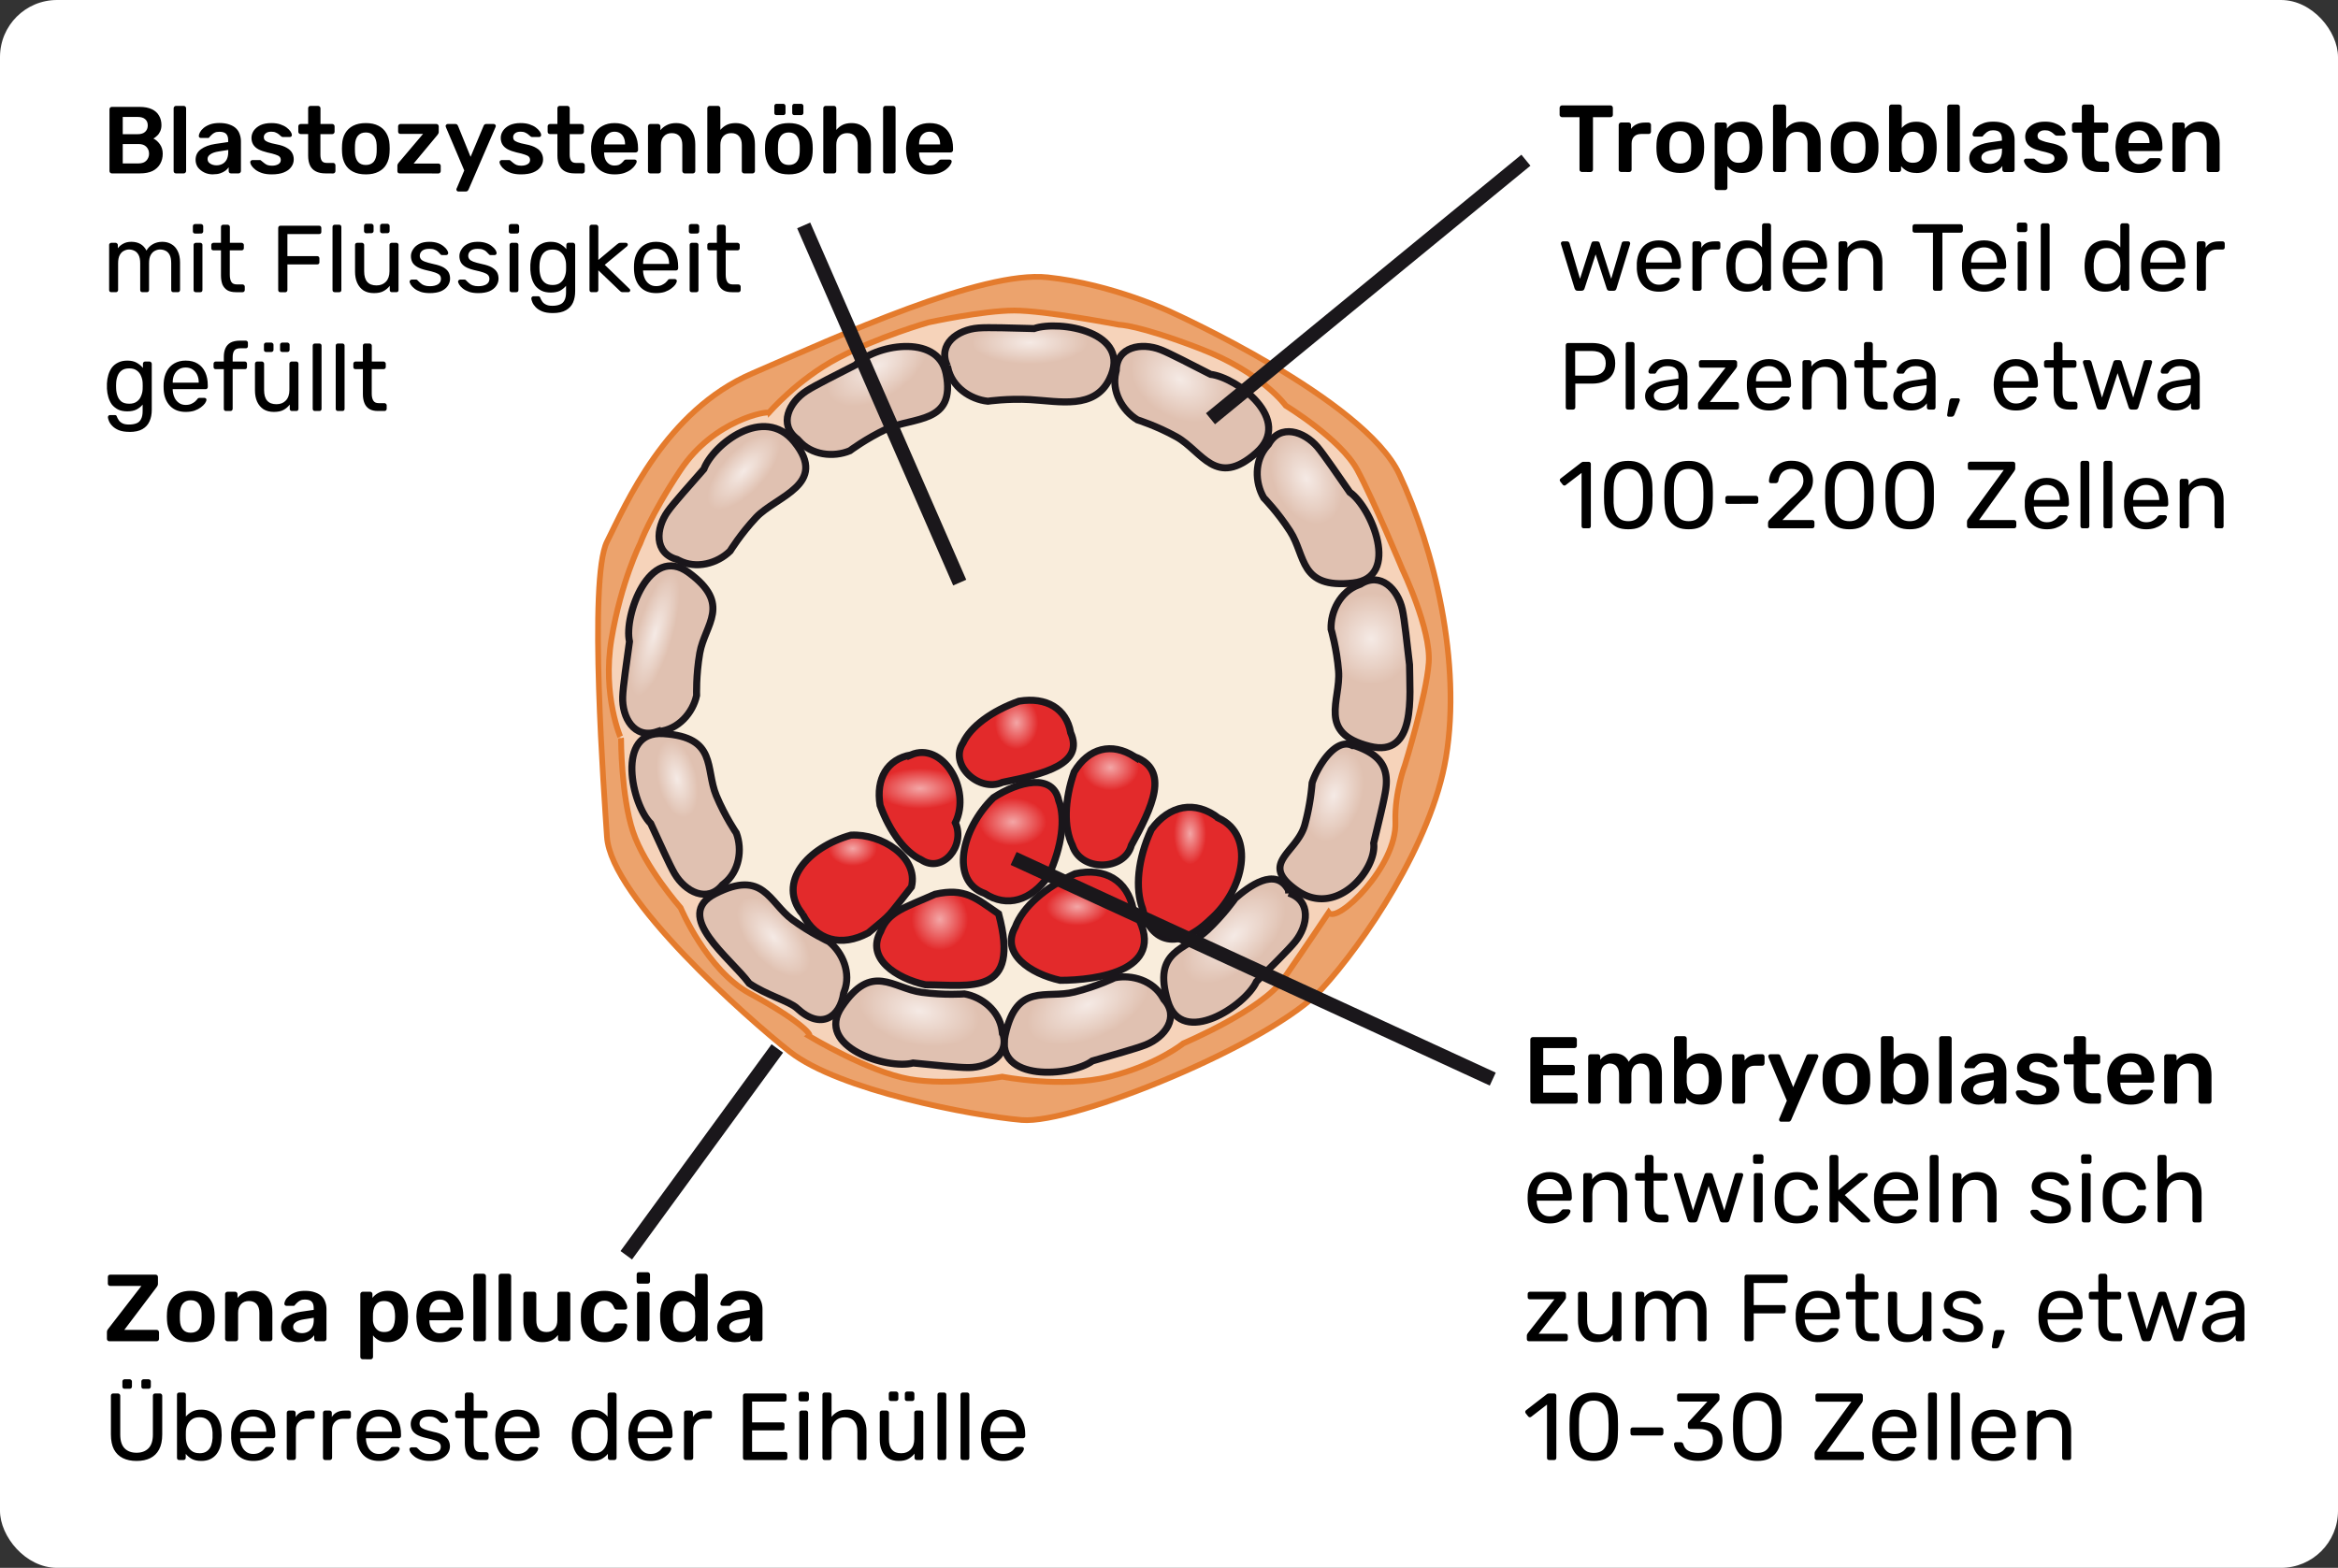 <svg xmlns:osb="http://www.openswatchbook.org/uri/2009/osb" xmlns="http://www.w3.org/2000/svg" xmlns:xlink="http://www.w3.org/1999/xlink" width="328" height="220" overflow="visible" xml:space="preserve" style="overflow:visible"><rect width="100%" height="100%" fill="#333333" stroke="none"/><defs><radialGradient id="a" gradientUnits="userSpaceOnUse" cx="0" cy="0" r="21.27" gradientTransform="matrix(1 0 0 3.43 116.82 182.12)"><stop offset="0" stop-color="#fff" style="stop-color:#fff;stop-opacity:1"/><stop offset="1" stop-color="#f6dcc3"/></radialGradient><radialGradient gradientUnits="userSpaceOnUse" r="41.18" cy="51.93" cx="96" id="c"><stop style="stop-color:#fff" offset=".01"/><stop style="stop-color:#ff0" offset="1"/></radialGradient><radialGradient gradientUnits="userSpaceOnUse" r="5.89" cy="213.99" cx="254.32" id="j"><stop style="stop-color:#d3d9d3" offset=".03"/><stop style="stop-color:#969996" offset=".45"/><stop style="stop-color:#565b5a" offset="1"/></radialGradient><radialGradient gradientUnits="userSpaceOnUse" r="5.89" cy="213.99" cx="254.32" id="e"><stop style="stop-color:#d3d9d3" offset=".03"/><stop style="stop-color:#969996" offset=".45"/><stop style="stop-color:#565b5a" offset="1"/></radialGradient><radialGradient gradientUnits="userSpaceOnUse" r="5.89" cy="213.99" cx="254.32" id="f"><stop style="stop-color:#d3d9d3" offset=".03"/><stop style="stop-color:#969996" offset=".45"/><stop style="stop-color:#565b5a" offset="1"/></radialGradient><radialGradient gradientUnits="userSpaceOnUse" r="5.89" cy="213.99" cx="254.32" id="g"><stop style="stop-color:#d3d9d3" offset=".03"/><stop style="stop-color:#969996" offset=".45"/><stop style="stop-color:#565b5a" offset="1"/></radialGradient><radialGradient gradientUnits="userSpaceOnUse" r="5.89" cy="213.99" cx="254.32" id="h"><stop style="stop-color:#d3d9d3" offset=".03"/><stop style="stop-color:#969996" offset=".45"/><stop style="stop-color:#565b5a" offset="1"/></radialGradient><radialGradient xlink:href="#n" id="r" gradientUnits="userSpaceOnUse" gradientTransform="matrix(.647 -.696 .306 .284 -99.78 389.53)" cx="180.01" cy="35" fx="180.01" fy="35" r="7.86"/><radialGradient xlink:href="#n" id="s" gradientUnits="userSpaceOnUse" gradientTransform="matrix(.997 0 0 .368 -133.93 248.48)" cx="206.16" cy="15.66" fx="206.16" fy="15.66" r="9.01"/><radialGradient xlink:href="#n" id="t" gradientUnits="userSpaceOnUse" gradientTransform="matrix(.366 -.315 .616 .715 -86.68 344.67)" cx="184.14" cy="83.27" fx="184.14" fy="83.27" r="7.88"/><radialGradient xlink:href="#n" id="u" gradientUnits="userSpaceOnUse" gradientTransform="matrix(.531 .153 -.553 1.919 -44.59 172.68)" cx="164.79" cy="52.85" fx="164.79" fy="52.85" r="4.99"/><radialGradient xlink:href="#n" id="v" gradientUnits="userSpaceOnUse" gradientTransform="matrix(.501 -.114 .231 1.017 -89.5 277.58)" cx="183.34" cy="63.98" fx="183.34" fy="63.98" r="5.86"/><radialGradient xlink:href="#n" id="w" gradientUnits="userSpaceOnUse" gradientTransform="matrix(.855 .519 -.371 .61 -85.37 131.28)" cx="220.8" cy="23.08" fx="220.8" fy="23.08" r="8.22"/><radialGradient xlink:href="#n" id="x" gradientUnits="userSpaceOnUse" gradientTransform="matrix(.862 -.536 .301 .484 -125.5 351.17)" cx="193.68" cy="21.83" fx="193.68" fy="21.83" r="8.55"/><radialGradient xlink:href="#n" id="y" gradientUnits="userSpaceOnUse" gradientTransform="matrix(.718 .203 -.341 1.208 -27.32 194.28)" cx="235.54" cy="68.06" fx="235.54" fy="68.06" r="5.81"/><radialGradient xlink:href="#n" id="z" gradientUnits="userSpaceOnUse" gradientTransform="matrix(.693 -.331 .481 1.006 -66 318.29)" cx="236.02" cy="34.95" fx="236.02" fy="34.95" r="6.59"/><radialGradient xlink:href="#n" id="A" gradientUnits="userSpaceOnUse" gradientTransform="matrix(.95 -.823 .445 .514 -150.03 491.72)" cx="228.2" cy="81.87" fx="228.2" fy="81.87" r="7.6"/><radialGradient xlink:href="#n" id="B" gradientUnits="userSpaceOnUse" gradientTransform="matrix(1.038 -.437 .229 .545 -160.6 402.3)" cx="213.11" cy="87.17" fx="213.11" fy="87.17" r="8.86"/><radialGradient xlink:href="#n" id="C" gradientUnits="userSpaceOnUse" gradientTransform="matrix(1.028 .223 -.126 .578 -134.66 262.42)" cx="195.03" cy="89.44" fx="195.03" fy="89.44" r="8.96"/><radialGradient xlink:href="#n" id="D" gradientUnits="userSpaceOnUse" gradientTransform="matrix(1.52 0 0 1.599 -241.73 215.69)" cx="240.84" cy="52.77" fx="240.84" fy="52.77" r="4.41"/><radialGradient xlink:href="#m" id="E" gradientUnits="userSpaceOnUse" gradientTransform="matrix(.579 0 0 .414 -64.71 306.32)" cx="188.2" cy="63.29" fx="188.2" fy="63.29" r="6.46"/><radialGradient xlink:href="#m" id="F" gradientUnits="userSpaceOnUse" gradientTransform="matrix(.9 0 0 .718 -108.9 275.98)" cx="214.42" cy="61.29" fx="214.42" fy="61.29" r="4.91"/><radialGradient xlink:href="#m" id="G" gradientUnits="userSpaceOnUse" gradientTransform="matrix(.443 0 0 .839 -2.18 272.12)" cx="222.49" cy="69.27" fx="222.49" fy="69.27" r="5.65"/><radialGradient xlink:href="#m" id="H" gradientUnits="userSpaceOnUse" gradientTransform="matrix(.635 0 0 .695 -67.44 294.02)" cx="197.11" cy="71.15" fx="197.11" fy="71.15" r="6.87"/><radialGradient xlink:href="#m" id="I" gradientUnits="userSpaceOnUse" gradientTransform="matrix(.671 0 0 .405 -62.68 311.4)" cx="211.09" cy="74.39" fx="211.09" fy="74.39" r="7.17"/><radialGradient xlink:href="#m" id="J" gradientUnits="userSpaceOnUse" gradientTransform="matrix(.959 0 0 .681 -127.08 281.53)" cx="204.46" cy="68.84" fx="204.46" fy="68.84" r="5.42"/><radialGradient xlink:href="#m" id="K" gradientUnits="userSpaceOnUse" gradientTransform="matrix(.54 0 0 .66 -41.03 274.4)" cx="204.84" cy="58.58" fx="204.84" fy="58.58" r="6.2"/><radialGradient xlink:href="#m" id="L" gradientUnits="userSpaceOnUse" gradientTransform="matrix(1.52 0 0 .693 -241.73 277.84)" cx="195" cy="65.49" fx="195" fy="65.49" r="4.51"/><linearGradient id="p" osb:paint="solid"><stop style="stop-color:#eca36d;stop-opacity:1" offset="0"/></linearGradient><linearGradient id="o"><stop style="stop-color:#f2bd97;stop-opacity:0" offset="0"/><stop style="stop-color:#f2bd97;stop-opacity:1" offset="1"/></linearGradient><linearGradient id="i"><stop style="stop-color:#e32a2b;stop-opacity:.275" offset="0"/><stop offset=".16" style="stop-color:#fff;stop-opacity:1"/><stop style="stop-color:#e32a2b;stop-opacity:0" offset="1"/></linearGradient><linearGradient y2="67.92" x2="150.5" y1="67.92" x1="40.67" gradientUnits="userSpaceOnUse" id="b"><stop style="stop-color:#e4bc96" offset=".02"/><stop style="stop-color:#e5c09c" offset=".08"/><stop style="stop-color:#eacaac" offset=".15"/><stop style="stop-color:#f1dbc7" offset=".24"/><stop style="stop-color:#faf3ec" offset=".34"/><stop style="stop-color:#fff" offset=".38"/><stop style="stop-color:#f8ede2" offset=".44"/><stop style="stop-color:#f0dbc7" offset=".52"/><stop style="stop-color:#ebcdb1" offset=".61"/><stop style="stop-color:#e7c3a2" offset=".71"/><stop style="stop-color:#e5be99" offset=".82"/><stop style="stop-color:#e4bc96" offset=".98"/></linearGradient><linearGradient id="d"><stop style="stop-color:#f0f7fa;stop-opacity:1" offset="0"/><stop style="stop-color:#f0f7fa;stop-opacity:1" offset="1"/></linearGradient><linearGradient id="l"><stop style="stop-color:#e32a2b;stop-opacity:.275" offset="0"/><stop offset=".16" style="stop-color:#fff;stop-opacity:1"/><stop style="stop-color:#e32a2b;stop-opacity:0" offset="1"/></linearGradient><linearGradient id="k"><stop style="stop-color:#e32a2b;stop-opacity:.275" offset="0"/><stop offset=".16" style="stop-color:#fff;stop-opacity:1"/><stop style="stop-color:#e32a2b;stop-opacity:0" offset="1"/></linearGradient><linearGradient id="m"><stop style="stop-color:#f3a6a6;stop-opacity:1" offset="0"/><stop offset="1" style="stop-color:#e32a2b;stop-opacity:1"/></linearGradient><linearGradient id="n"><stop style="stop-color:#f5eae5;stop-opacity:1" offset="0"/><stop style="stop-color:#e0c1b1;stop-opacity:1" offset="1"/></linearGradient><linearGradient xlink:href="#p" id="q" gradientUnits="userSpaceOnUse" gradientTransform="matrix(.984 0 0 .984 .85 227.05)" x1="3.32" y1="83.72" x2="138.52" y2="83.72"/></defs><g style="display:inline" transform="translate(0 -170)"><rect style="overflow:visible;opacity:1;fill:#fff;fill-opacity:1;stroke:none;stroke-width:2;stroke-miterlimit:4;stroke-dasharray:none;stroke-dashoffset:0;stroke-opacity:1" width="328" height="220" y="170" rx="8" ry="8"/></g><g style="stroke-width:.897"><path d="M93.56 249.58s29.7 13.4 35.13 24.99c5.43 11.59 9.66 29.21 7.24 43.82-2.2 13.37-12.78 28.85-19.19 35.85-7.72 8.44-38.33 20.97-46.35 20.28-7.68-.66-28.25-4.6-35.83-10.56-6.38-5.03-27.66-23.77-28.27-33.26-.41-6.31-2.9-39.84 0-45.63 2.9-5.8 9.05-20.26 22.45-26.05 13.4-5.8 35.49-15.96 45.63-14.87 10.14 1.08 19.2 5.43 19.2 5.43z" style="fill:url(#q);fill-opacity:1;stroke:#e47b2d;stroke-width:.882px;stroke-linecap:butt;stroke-linejoin:miter;stroke-opacity:1" transform="matrix(.908 0 0 .907 79.44 -182.53)"/><path transform="matrix(.908 0 0 .907 79.44 21.46)" d="M31.3 40.2s4.4-5.15 10.67-8.46c6.25-3.31 13.99-5.52 13.99-5.52s8.46-1.84 13.25-1.84c4.78 0 16.2 2.2 16.2 2.2s2.94 0 12.51 3.69c9.57 3.68 13.25 8.83 13.25 8.83s8.47 5.15 11.05 9.94c2.57 4.79 7 15.46 7 15.46s4.41 9.2 4.04 14.36c-.37 5.15-3.68 15.83-3.68 15.83s-1.62 4.22-1.47 8.83c.23 6.92-9.04 15.81-10.31 14 0 0-3.68 5.51-7 10.3-3.3 4.78-15.46 9.94-15.46 9.94s-4.04 3.31-11.4 5.15c-7.37 1.84-16.57 0-16.57 0s-8.1 1.47-14.36.37-15.46-6.63-15.46-6.63c.44-.29-1.8-2.6-9.2-6.62-6.64-3.6-10.68-13.25-10.68-13.25s-5.52-6.26-7.36-11.78c-1.84-5.53-1.84-14.36-1.84-14.36S5.52 84 6.99 75.18c1.48-8.84 4.42-14.73 4.42-14.73s1.5-4.26 6.26-11.41c5.15-7.73 13.45-9.17 13.62-8.83z" style="fill:#f6d3ba;fill-opacity:1;stroke:#e47b2d;stroke-width:.897px;stroke-linecap:butt;stroke-linejoin:miter;stroke-opacity:1"/><path transform="matrix(1.104 0 0 1.102 -71.26 18.15)" style="display:inline;overflow:visible;fill:#f9eddc;stroke-width:.897" d="M237.96 72.65a45.05 42.78 0 0 1-45.05 42.78 45.05 42.78 0 0 1-45.05-42.78 45.05 42.78 0 0 1 45.05-42.78 45.05 42.78 0 0 1 45.05 42.78z"/><path d="M17.12 287.8c-3.58-.96-3.3-4.82-1.44-7.43.9-1.28 3.48-4.14 5.58-6.55 1.43-3.8 9.28-10.03 13.98-4.2 5.32 6.59-2.78 8.36-5.9 11.67-2.4 2.56-4.02 5.2-4.02 5.2-1.96 1.93-5.25 2.85-7.92 1.45z" style="display:inline;overflow:visible;fill:url(#r);stroke:#1a161b;stroke-width:1.09" transform="matrix(.908 0 0 .907 79.44 -182.53)"/><path d="M58.88 257.86c-1.55-3.37 1.59-5.63 4.8-5.87 1.55-.13 5.4.02 8.6.09 3.83-1.34 15.32.45 11.63 7.86-2.32 4.66-7.66 3.4-12.2 3.13-3.5-.2-6.57.25-6.57.25-2.73-.28-5.55-2.21-6.18-5.16l-.08-.3z" style="display:inline;overflow:visible;fill:url(#s);stroke:#1a161b;stroke-width:1.09" transform="matrix(.908 0 0 .907 79.44 -182.53)"/><path d="M42.86 354.9c-.54 3.68-3.48 5.8-7.22 2.32-1.15-1.07-4.72-2.03-7.36-3.83-2.89-3.93-11.92-10.47-5.26-13.88 7.46-3.82 8.28 1.32 11.93 4.03 2.83 2.09 5.64 3.38 5.64 3.38 2.14 1.72 3.45 4.88 2.37 7.7z" style="display:inline;overflow:visible;fill:url(#t);stroke:#1a161b;stroke-width:1.09" transform="matrix(.908 0 0 .907 79.44 -182.53)"/><path d="M14.02 314.45c-3.53 1.16-5.42-2.21-5.3-5.42.05-1.57.62-5.37 1.05-8.53-.9-3.97 3.08-15.11 9.12-10.69 6.76 4.95 2.52 8 1.74 12.47-.6 3.46-.49 6.56-.49 6.56-.58 2.68-2.81 5.26-5.82 5.57l-.3.04z" style="display:inline;overflow:visible;fill:url(#u);stroke:#1a161b;stroke-width:1.09" transform="matrix(.908 0 0 .907 79.44 -182.53)"/><path d="M24.14 338.14c-2.35 2.88-5.76 1.05-7.39-1.72-.8-1.35-2.35-4.87-3.7-7.77-2.89-2.86-5.51-14.4 1.96-13.9 8.36.54 6.42 5.38 8.17 9.58 1.35 3.24 3.1 5.8 3.1 5.8.96 2.57.46 5.94-1.9 7.82z" style="display:inline;overflow:visible;fill:url(#v);fill-opacity:1;stroke:#1a161b;stroke-width:1.09" transform="matrix(.908 0 0 .907 79.44 -182.53)"/><path d="M84.98 258.57c.06-3.7 3.87-4.38 6.86-3.22 1.46.57 4.86 2.36 7.71 3.81 4.04.46 12.85 7.02 7.08 12.13-6.27 5.56-8.38-.25-12.35-2.46-3.07-1.71-6.03-2.63-6.03-2.63-2.34-1.43-4.04-4.4-3.34-7.33l.07-.3z" style="display:inline;overflow:visible;fill:url(#w);stroke:#1a161b;stroke-width:1.09" transform="matrix(.908 0 0 .907 79.44 -182.53)"/><path d="M35.71 269.18c-2.97-2.22-1.3-5.7 1.4-7.45 1.31-.86 4.76-2.57 7.6-4.03 2.72-3.02 12.71-5.03 13.98 1.34 1.55 7.84-5.1 6.65-9.22 8.58-3.18 1.5-5.65 3.36-5.65 3.36-2.53 1.06-5.93.7-7.9-1.58z" style="display:inline;overflow:visible;fill:url(#x);stroke:#1a161b;stroke-width:1.09" transform="matrix(.908 0 0 .907 79.44 -182.53)"/><path d="M121.77 316.6c4.13 1.38 5.28 3.5 4.86 6.69-.2 1.55-1.14 5.29-1.88 8.4.51 4.03-5.71 11.62-11.84 7.32-6.02-4.22-.01-5.78 1.2-10.16a35.67 35.67 0 0 0 1.13-6.48c.84-2.62 3.7-7.1 6.25-5.77z" style="display:inline;overflow:visible;fill:url(#y);stroke:#1a161b;stroke-width:1.09" transform="matrix(.908 0 0 .907 79.44 -182.53)"/><path d="M108.5 270c1.8-3.25 5.48-2.04 7.57.4 1.01 1.2 3.17 4.38 4.99 7 3.34 2.31 7.94 13.22.5 14.04-8.33.92-7.26-4.18-9.72-8-1.9-2.96-4.07-5.17-4.07-5.17-1.38-2.37-1.48-5.78.53-8.04z" style="display:inline;overflow:visible;fill:url(#z);stroke:#1a161b;stroke-width:1.09" transform="matrix(.908 0 0 .907 79.44 -182.53)"/><path d="M111.63 339.41c3.52 1.18 3 5.02.99 7.52-.99 1.22-3.73 3.92-5.98 6.18-1.66 3.72-11.54 10.23-13.7 3.06-2.43-8.02 2.78-7.9 6.1-11.01 2.56-2.4 4.33-4.95 4.33-4.95 2.08-1.8 6.2-4.93 8.2-1.29l.06.5z" style="display:inline;overflow:visible;fill:url(#A);stroke:#1a161b;stroke-width:1.09" transform="matrix(.908 0 0 .907 79.44 -182.53)"/><path d="M92.32 355.85c2.5 2.75.18 5.84-2.8 7.04-1.46.58-5.17 1.6-8.23 2.49-3.26 2.43-15.07 3.3-13.47-4.01 1.8-8.19 6.3-5.55 10.7-6.65 3.41-.85 6.2-2.2 6.2-2.2 2.69-.56 5.95.44 7.45 3.06z" style="display:inline;overflow:visible;fill:url(#B);stroke:#1a161b;stroke-width:1.09" transform="matrix(.908 0 0 .907 79.44 -182.53)"/><path d="M67.36 360.9c1.31 3.47-1.99 5.5-5.2 5.51-1.56.01-5.4-.4-8.57-.71-3.92 1.06-15.22-2.48-11.03-8.69 4.68-6.95 7.88-2.84 12.39-2.24 3.48.47 6.57.24 6.57.24 2.7.47 5.37 2.6 5.8 5.59l.04.3z" style="display:inline;overflow:visible;fill:url(#C);stroke:#1a161b;stroke-width:1.09" transform="matrix(.908 0 0 .907 79.44 -182.53)"/><path d="M122.7 291.63c3.12-2 5.8.79 6.48 3.92.34 1.53.74 5.36 1.11 8.53.02 4.67 1.12 14.45-6.16 12.62-8.13-2.04-4.44-7.1-4.8-11.64-.28-3.5-1.16-6.47-1.16-6.47-.1-2.74 1.41-5.8 4.24-6.85z" style="display:inline;overflow:visible;fill:url(#D);stroke:#1a161b;stroke-width:1.09" transform="matrix(.908 0 0 .907 79.44 -182.53)"/><path d="M36.53 342.7c-4.04-4.92.79-10.38 7.46-12.25 4.73-.26 10.46 3.4 9.35 8-3.98 5.02-2.78 3.89-6.67 7.12-4.17 2.24-8.07 1.2-10.14-2.88z" style="display:inline;overflow:visible;fill:url(#E);stroke:#1a161b;stroke-width:1.09" transform="matrix(.908 0 0 .907 79.44 -182.53)"/><path d="M87.83 318.32c5.51 2.07 2.68 7.84-.52 13.7-1.05 3.96-7.8 4.16-9.11 0-1.35-2.75-1.24-7 .28-11.36 2.22-3.7 5.78-4.63 9.35-2.34z" style="display:inline;overflow:visible;fill:url(#F);stroke:#1a161b;stroke-width:1.09" transform="matrix(.908 0 0 .907 79.44 -182.53)"/><path d="M100.79 327.81c5.76 2.7 3.93 11.14-1.29 15.7-5.5 5.33-9.49 2.93-10.46-1.7-1.16-3.08-.77-7.65 1.36-12.24 2.8-3.81 6.77-4.54 10.39-1.76z" style="display:inline;overflow:visible;fill:url(#G);stroke:#1a161b;stroke-width:1.09" transform="matrix(.908 0 0 .907 79.44 -182.53)"/><path d="M66.8 342.62c3.44 12.84-4.36 10.98-11.3 10.98-4.61-1.03-9.24-4.12-6.92-8.25 1.15-3.09 3.79-3.7 8.4-5.76 4.63-1.03 6.23.57 9.82 3.03z" style="display:inline;overflow:visible;fill:url(#H);stroke:#1a161b;stroke-width:1.09" transform="matrix(.908 0 0 .907 79.44 -182.53)"/><path d="M87.6 341.93c6.18 9.53-5.8 10.98-11.29 10.98-4.62-1.03-9.24-4.12-6.93-8.25 1.15-3.09 4.62-6.17 9.24-8.24 4.62-1.02 8.09 1.04 8.98 5.51z" style="display:inline;overflow:visible;fill:url(#I);stroke:#1a161b;stroke-width:1.09" transform="matrix(.908 0 0 .907 79.44 -182.53)"/><path d="M64.67 339.48c-5.44-1.92-3.63-10.02 1.35-14.84 3.95-2.56 9.18-3.8 10.06.43 1.08 2.77.5 7.14-1.56 11.67-2.68 3.87-6.44 4.97-9.85 2.74z" style="display:inline;overflow:visible;fill:url(#J);stroke:#1a161b;stroke-width:1.09" transform="matrix(.908 0 0 .907 79.44 -182.53)"/><path d="M77.93 314.58c2.14 4.9-4.04 6.4-10.54 7.7-3.66 1.62-8.31-2.77-6.08-6.1 1.15-2.5 4.39-4.93 8.65-6.46 4.23-.69 7.3 1.14 7.97 4.86z" style="display:inline;overflow:visible;fill:url(#K);stroke:#1a161b;stroke-width:1.09" transform="matrix(.908 0 0 .907 79.44 -182.53)"/><path d="M53.26 318.03c4.81-2.1 9.39 5.26 6.86 10.5 1.6 3.58-2 7.92-5.26 5.74-2.46-1.12-4.85-4.28-6.37-8.44-.68-4.13 1.11-7.14 4.77-7.8z" style="display:inline;overflow:visible;fill:url(#L);stroke:#1a161b;stroke-width:1.09" transform="matrix(.908 0 0 .907 79.44 -182.53)"/></g><path style="display:inline;overflow:visible;fill:none;stroke:#1a171b;stroke-width:2" d="m214.07 192.48-44.25 36.28M209.42 321.42l-67.22-30.96M112.75 201.63l21.89 50.12M109.05 317.12l-21.19 29.02" transform="translate(0 -170)"/><g aria-label="Blastozystenhöhle mit Flüssigkeit gefüllt" style="font-style:normal;font-variant:normal;font-weight:400;font-stretch:normal;font-size:13.333px;line-height:1.25;font-family:Rubik;-inkscape-font-specification:Rubik;font-variant-ligatures:normal;font-variant-position:normal;font-variant-caps:normal;font-variant-numeric:normal;font-variant-alternates:normal;font-feature-settings:normal;text-indent:0;text-align:start;text-decoration:none;text-decoration-line:none;text-decoration-style:solid;text-decoration-color:#000;letter-spacing:0;word-spacing:0;text-transform:none;writing-mode:lr-tb;direction:ltr;text-orientation:mixed;dominant-baseline:auto;baseline-shift:baseline;text-anchor:start;white-space:normal;shape-padding:0;opacity:1;vector-effect:none;fill:#000;fill-opacity:1;stroke:none;stroke-width:1;stroke-linecap:butt;stroke-linejoin:miter;stroke-miterlimit:4;stroke-dasharray:none;stroke-dashoffset:0;stroke-opacity:1"><path d="M15.69 194.33q-.14 0-.23-.09-.1-.1-.1-.23v-8.68q0-.14.1-.24.1-.09.23-.09h3.86q1.08 0 1.76.33.68.32 1 .9.34.57.34 1.33 0 .5-.19.9-.17.37-.44.6-.25.25-.5.38.51.24.91.8t.4 1.33q0 .8-.36 1.43-.36.63-1.06.99-.71.34-1.75.34Zm1.53-1.4h2.23q.72 0 1.09-.4.37-.4.37-.96 0-.58-.38-.97t-1.08-.39h-2.23Zm0-4.1h2.1q.7 0 1.05-.34.36-.34.36-.89 0-.56-.36-.87-.35-.32-1.06-.32h-2.09ZM24.68 194.33q-.13 0-.23-.09-.09-.1-.09-.23v-8.82q0-.14.1-.23.09-.1.22-.1h1.1q.14 0 .23.1.1.1.1.23V194q0 .14-.1.23-.09.1-.22.1zM29.9 194.47q-.7 0-1.25-.27-.56-.28-.9-.73-.31-.47-.31-1.04 0-.94.74-1.48.76-.56 2-.75l1.83-.27v-.28q0-.56-.28-.86-.28-.3-.96-.3-.39 0-.64.12t-.43.3l-.3.3q-.03.08-.08.12-.04.03-.11.03h-1.03q-.12 0-.21-.08-.08-.08-.08-.21.01-.22.17-.52.16-.3.5-.59.36-.3.9-.5.55-.2 1.32-.2.84 0 1.42.22.58.2.93.55.35.34.5.81.17.47.17.99V194q0 .14-.1.23-.1.1-.22.1H32.4q-.15 0-.24-.1-.08-.1-.08-.23v-.52q-.18.26-.47.48-.3.22-.72.36-.41.14-.99.14zm.46-1.27q.46 0 .84-.2.38-.2.6-.61.22-.43.22-1.07v-.28l-1.33.21q-.79.12-1.17.4-.4.26-.4.64 0 .3.18.51.19.2.47.3.28.1.59.1zM38.12 194.47q-.8 0-1.37-.19-.56-.19-.92-.47-.36-.28-.54-.56-.17-.28-.18-.46-.02-.15.08-.23.1-.1.22-.1h1.06q.05 0 .09.02.04.01.1.08l.37.3q.2.17.46.29.27.1.67.1.52 0 .87-.2.36-.2.36-.6 0-.28-.16-.45-.15-.17-.56-.3-.42-.15-1.18-.31-.74-.18-1.24-.44-.49-.27-.73-.67t-.24-.93q0-.52.3-.99.33-.48.94-.79.63-.3 1.55-.3.72 0 1.25.18t.88.44q.36.27.55.55.18.27.2.47.01.14-.08.24-.1.08-.22.08h-.98q-.07 0-.12-.03l-.11-.07-.32-.28q-.17-.14-.43-.25-.24-.12-.64-.12-.5 0-.77.23-.27.21-.27.54 0 .23.12.4.14.16.52.31.39.15 1.18.3.89.17 1.41.49.53.3.75.72.22.4.22.9 0 .6-.36 1.07-.34.48-1.04.76-.68.27-1.69.27zM45.66 194.33q-.8 0-1.35-.28t-.81-.82q-.27-.56-.27-1.39v-3.03h-1.05q-.14 0-.23-.09-.1-.1-.1-.23v-.77q0-.13.1-.23.1-.09.23-.09h1.05v-2.21q0-.14.08-.23.1-.1.24-.1h1.08q.13 0 .23.1t.1.23v2.21h1.66q.13 0 .22.1.1.09.1.22v.77q0 .14-.1.23-.09.1-.22.1h-1.67v2.89q0 .54.19.85.2.3.68.3h.92q.13 0 .22.1.1.1.1.23v.82q0 .14-.1.23-.09.1-.22.1zM51.32 194.47q-1.07 0-1.8-.38-.72-.37-1.1-1.05-.38-.68-.43-1.59-.02-.24-.02-.58 0-.35.02-.59.05-.92.44-1.59.4-.68 1.12-1.05.73-.37 1.77-.37t1.76.37q.73.37 1.12 1.05.4.67.45 1.6.02.23.02.58 0 .34-.02.58-.05.91-.44 1.6-.37.67-1.1 1.04-.72.38-1.79.38zm0-1.32q.7 0 1.1-.44.38-.46.42-1.32l.01-.52-.01-.52q-.04-.86-.43-1.3-.38-.46-1.09-.46-.7 0-1.1.45-.38.45-.42 1.3l-.01.53.01.52q.04.86.43 1.32.38.44 1.09.44zM56.07 194.33q-.15 0-.24-.09-.08-.1-.08-.23v-.76q0-.12.05-.22l.13-.2 3.42-4.04h-3.18q-.13 0-.22-.08-.1-.1-.1-.24v-.75q0-.13.1-.23.09-.09.22-.09h5.06q.14 0 .22.1.1.09.1.22v.81q0 .12-.06.22-.05.1-.13.2l-3.33 4h3.48q.13 0 .22.1.1.07.1.22v.74q0 .14-.1.23-.1.1-.22.1zM64.3 196.87q-.1 0-.19-.08-.08-.08-.08-.19v-.1l.06-.11 1.04-2.47-2.56-6.04q-.06-.13-.06-.19.02-.12.1-.2.08-.09.2-.09h1.08q.16 0 .24.08.08.08.12.17l1.77 4.36 1.83-4.36q.04-.1.12-.17.08-.08.24-.08h1.06q.1 0 .19.08.1.08.1.19 0 .08-.06.21l-3.77 8.73q-.06.11-.14.18-.08.08-.24.08zM73.1 194.47q-.8 0-1.38-.19-.56-.19-.92-.47-.36-.28-.53-.56-.18-.28-.19-.46-.01-.15.08-.23.1-.1.23-.1h1.05l.1.02q.03.01.1.08l.36.3q.2.17.47.29.26.1.66.1.52 0 .87-.2.36-.2.36-.6 0-.28-.16-.45-.15-.17-.56-.3-.41-.15-1.17-.31-.75-.18-1.24-.44-.5-.27-.74-.67t-.24-.93q0-.52.31-.99.32-.48.93-.79.63-.3 1.55-.3.72 0 1.25.18.54.18.88.44.36.27.55.55.19.27.2.47.01.14-.08.24-.1.08-.21.08h-.99q-.07 0-.12-.03l-.1-.07-.33-.28q-.17-.14-.42-.25-.24-.12-.64-.12-.51 0-.78.23-.26.21-.26.54 0 .23.12.4.13.16.52.31.38.15 1.17.3.9.17 1.41.49.54.3.75.72.23.4.23.9 0 .6-.36 1.07-.35.48-1.04.76-.68.27-1.7.27zM80.63 194.33q-.8 0-1.35-.28-.54-.28-.8-.82-.28-.56-.28-1.39v-3.03h-1.05q-.13 0-.23-.09-.09-.1-.09-.23v-.77q0-.13.1-.23.09-.09.22-.09h1.05v-2.21q0-.14.08-.23.1-.1.24-.1h1.08q.14 0 .23.1.1.1.1.23v2.21h1.66q.13 0 .23.1.1.09.1.22v.77q0 .14-.1.23-.1.1-.23.1h-1.67v2.89q0 .54.2.85.2.3.67.3h.92q.13 0 .23.1t.1.23v.82q0 .14-.1.23-.1.1-.23.1zM86.21 194.47q-1.48 0-2.34-.86-.87-.85-.94-2.42v-.67q.06-1 .46-1.73.41-.74 1.13-1.12.72-.4 1.7-.4 1.07 0 1.8.45.74.44 1.11 1.24.38.79.38 1.83v.28q0 .13-.1.22-.09.1-.24.1h-4.42v.1q.01.47.17.87.17.39.5.63.33.24.78.24.37 0 .63-.1.25-.13.41-.28.16-.14.23-.24.12-.16.18-.18.08-.04.23-.04h1.15q.13 0 .21.08.1.08.08.2-.01.21-.23.52-.2.3-.58.6-.39.3-.98.5-.57.18-1.32.18zm-1.46-4.2h2.94v-.04q0-.52-.17-.9-.17-.4-.5-.62-.34-.23-.8-.23-.47 0-.8.23-.34.22-.51.61-.16.39-.16.9zM91.23 194.33q-.13 0-.23-.09-.09-.1-.09-.23v-6.29q0-.13.1-.23.09-.09.22-.09h1.1q.13 0 .22.1.1.09.1.22v.55q.34-.43.87-.7.55-.3 1.35-.3.81 0 1.41.37.6.36.92 1.03.34.66.34 1.6V194q0 .14-.1.23-.09.1-.22.1h-1.18q-.13 0-.22-.1-.1-.1-.1-.23v-3.66q0-.78-.38-1.22-.38-.44-1.1-.44-.69 0-1.1.44-.42.44-.42 1.22V194q0 .14-.09.23-.1.1-.23.1zM99.55 194.33q-.13 0-.23-.09-.09-.1-.09-.23v-8.82q0-.14.1-.23.09-.1.22-.1h1.19q.14 0 .22.1.1.1.1.23v3.04q.36-.43.88-.7.52-.26 1.28-.26.81 0 1.41.37.61.36.95 1.03.33.66.33 1.6V194q0 .14-.1.23-.09.1-.22.1h-1.2q-.13 0-.23-.1-.09-.1-.09-.23v-3.66q0-.78-.39-1.22-.37-.44-1.09-.44-.7 0-1.12.44-.41.44-.41 1.22V194q0 .14-.1.23-.08.1-.22.1zM110.67 194.47q-1.07 0-1.8-.38-.72-.37-1.1-1.05-.38-.68-.43-1.59-.02-.24-.02-.58 0-.35.02-.59.05-.92.44-1.59.4-.68 1.12-1.05.73-.37 1.77-.37t1.76.37q.73.37 1.12 1.05.4.67.45 1.6.02.23.02.58 0 .34-.02.58-.05.91-.44 1.6-.37.67-1.1 1.04-.72.38-1.8.38zm0-1.32q.7 0 1.1-.44.38-.46.42-1.32l.01-.52-.01-.52q-.04-.86-.43-1.3-.38-.46-1.1-.46-.7 0-1.08.45-.4.45-.43 1.3l-.01.53v.52q.05.86.44 1.32.38.44 1.09.44zm.76-7q-.13 0-.21-.08-.08-.08-.08-.22v-.97q0-.13.08-.21.08-.1.2-.1h.98q.14 0 .22.1.09.08.09.21v.97q0 .14-.1.22-.07.08-.2.08zm-2.5 0q-.14 0-.22-.08-.08-.08-.08-.22v-.97q0-.13.08-.21.08-.1.21-.1h.98q.13 0 .2.1.1.08.1.21v.97q0 .14-.1.22-.07.08-.2.08zM115.83 194.33q-.14 0-.23-.09-.1-.1-.1-.23v-8.82q0-.14.1-.23.1-.1.23-.1H117q.15 0 .23.1.1.1.1.23v3.04q.35-.43.87-.7.52-.26 1.28-.26.82 0 1.42.37.61.36.94 1.03.34.66.34 1.6V194q0 .14-.1.23-.09.1-.22.1h-1.2q-.14 0-.23-.1-.1-.1-.1-.23v-3.66q0-.78-.38-1.22-.37-.44-1.1-.44-.69 0-1.11.44-.42.44-.42 1.22V194q0 .14-.09.23-.08.1-.23.1zM124.21 194.33q-.13 0-.22-.09-.1-.1-.1-.23v-8.82q0-.14.1-.23.09-.1.22-.1h1.1q.14 0 .24.1.09.1.09.23V194q0 .14-.1.23-.09.1-.22.1zM130.4 194.47q-1.47 0-2.34-.86-.87-.85-.93-2.42-.02-.14-.02-.34t.02-.33q.05-1 .45-1.73.41-.74 1.13-1.12.72-.4 1.7-.4 1.08 0 1.81.45.73.44 1.1 1.24.38.79.38 1.83v.28q0 .13-.1.22-.09.1-.23.1h-4.43v.1q.01.47.17.87.18.39.5.63.33.24.78.24.38 0 .63-.1.25-.13.41-.28.16-.14.23-.24.12-.16.19-.18.08-.04.22-.04h1.15q.13 0 .21.08.1.08.08.2-.01.21-.22.52-.2.3-.59.6-.39.3-.97.5-.58.18-1.32.18zm-1.46-4.2h2.95v-.04q0-.52-.18-.9-.17-.4-.5-.62-.34-.23-.8-.23-.47 0-.8.23-.34.22-.51.61-.16.39-.16.9z" style="font-style:normal;font-variant:normal;font-weight:500;font-stretch:normal;font-family:Rubik;-inkscape-font-specification:'Rubik Medium'" transform="translate(0 -170)"/><path d="M15.62 211q-.13 0-.23-.08-.08-.1-.08-.23v-6.32q0-.13.08-.2.1-.1.23-.1h.6q.13 0 .21.1.1.07.1.2v.47q.3-.41.77-.65.47-.26 1.12-.26 1.5 0 2.13 1.23.31-.56.9-.9.58-.33 1.33-.33.7 0 1.25.32.58.32.9.98.33.64.33 1.61v3.85q0 .14-.1.23-.07.08-.2.08h-.63q-.14 0-.23-.08-.08-.1-.08-.23v-3.73q0-.75-.21-1.17-.22-.43-.58-.6-.36-.18-.78-.18-.35 0-.71.18-.36.17-.6.6-.23.42-.23 1.17v3.73q0 .14-.09.23-.08.08-.21.08h-.63q-.13 0-.23-.08-.08-.1-.08-.23v-3.73q0-.75-.22-1.17-.23-.43-.59-.6-.36-.18-.76-.18-.35 0-.7.18-.37.17-.6.6-.23.42-.23 1.16v3.74q0 .14-.1.23-.08.08-.21.08zM27.47 211q-.13 0-.23-.08-.08-.1-.08-.23v-6.32q0-.13.08-.2.1-.1.23-.1h.64q.13 0 .21.1.08.07.08.2v6.32q0 .14-.08.23-.08.08-.21.08zm-.1-8.23q-.14 0-.23-.08-.08-.09-.08-.22v-.72q0-.14.08-.22.09-.09.22-.09h.84q.14 0 .22.1.09.07.09.2v.73q0 .13-.1.22-.07.08-.2.08zM33.1 211q-.75 0-1.22-.28-.46-.3-.68-.81-.2-.54-.2-1.26v-3.52h-1.05q-.13 0-.23-.08-.08-.09-.08-.22v-.46q0-.13.08-.2.1-.1.23-.1H31v-2.23q0-.13.08-.21.1-.1.23-.1h.62q.14 0 .22.1.1.08.1.21v2.23h1.64q.14 0 .22.1.1.07.1.2v.46q0 .13-.1.22-.08.08-.22.08h-1.65v3.43q0 .63.21.99.22.36.76.36h.82q.13 0 .21.1.1.07.1.2v.48q0 .14-.1.23-.08.08-.21.08zM39.33 211q-.14 0-.22-.08-.08-.1-.08-.23V202q0-.15.08-.23.08-.1.22-.1h5.44q.15 0 .23.1.08.08.08.23v.53q0 .15-.08.23-.08.08-.23.08h-4.45v3.1h4.19q.14 0 .22.1.08.08.08.22v.54q0 .13-.08.22-.08.08-.22.08h-4.19v3.6q0 .14-.1.23-.07.08-.22.08zM46.96 211q-.13 0-.23-.08-.08-.1-.08-.23v-8.85q0-.13.08-.21.1-.1.23-.1h.63q.14 0 .22.1.08.08.08.21v8.85q0 .14-.08.23-.08.08-.22.08zM52.46 211.13q-.86 0-1.46-.37-.58-.39-.89-1.07-.3-.68-.3-1.56v-3.76q0-.13.07-.2.1-.1.23-.1h.67q.13 0 .21.1.1.07.1.2v3.7q0 1.98 1.73 1.98.82 0 1.32-.52.5-.53.5-1.46v-3.7q0-.13.08-.2.1-.1.23-.1h.65q.15 0 .23.1.08.07.08.2v6.32q0 .14-.08.23-.08.08-.23.08H55q-.14 0-.24-.08-.08-.1-.08-.23v-.58q-.36.46-.88.74-.5.28-1.34.28zm1.17-8.4q-.13 0-.23-.09-.08-.08-.08-.21v-.72q0-.14.08-.22.1-.09.23-.09h.72q.13 0 .21.1.1.07.1.2v.73q0 .13-.1.21-.08.08-.2.08zm-2.27 0q-.13 0-.2-.09-.09-.08-.09-.21v-.72q0-.14.08-.22.08-.09.21-.09h.74q.13 0 .21.1.1.07.1.2v.73q0 .13-.1.21-.08.08-.21.08zM60.3 211.13q-.76 0-1.29-.18-.53-.19-.87-.46-.33-.26-.5-.53-.16-.27-.18-.43 0-.14.1-.22.1-.08.21-.08h.59q.08 0 .12.02.05.02.13.11.17.19.39.37.21.2.52.31.32.12.78.12.68 0 1.12-.25.44-.27.44-.78 0-.33-.18-.53t-.64-.36q-.46-.16-1.26-.33-.8-.19-1.26-.46-.47-.28-.67-.65-.2-.39-.2-.87 0-.49.3-.94.29-.47.85-.76.57-.3 1.42-.3.7 0 1.2.18.48.17.8.44.32.25.48.5.16.26.18.43.01.13-.08.23-.1.08-.22.08h-.56q-.09 0-.16-.04l-.1-.1q-.14-.17-.32-.34-.18-.18-.47-.28-.28-.12-.75-.12-.66 0-1 .28-.33.28-.33.7 0 .26.15.46.14.2.56.36.41.16 1.22.34.88.18 1.4.47.5.3.71.68.21.39.21.9 0 .55-.33 1.02-.32.47-.96.75-.63.26-1.56.26zM67.09 211.13q-.75 0-1.28-.18-.53-.19-.87-.46-.33-.26-.5-.53-.16-.27-.18-.43-.01-.14.1-.22.1-.08.2-.08h.6q.08 0 .12.02.05.02.13.11.17.19.39.37.2.2.52.31.32.12.78.12.68 0 1.12-.25.44-.27.44-.78 0-.33-.19-.53-.17-.2-.64-.36-.45-.16-1.25-.33-.8-.19-1.27-.46-.46-.28-.66-.65-.2-.39-.2-.87 0-.49.3-.94.28-.47.84-.76.58-.3 1.43-.3.7 0 1.19.18.5.17.81.44.32.25.48.5.16.26.17.43.02.13-.08.23-.09.08-.2.08h-.57q-.1 0-.16-.04l-.1-.1q-.14-.17-.33-.34-.17-.18-.46-.28-.28-.12-.75-.12-.67 0-1 .28-.33.28-.33.7 0 .26.15.46.14.2.55.36.42.16 1.23.34.88.18 1.39.47.5.3.72.68.21.39.21.9 0 .55-.33 1.02-.32.47-.96.75-.63.26-1.56.26zM71.8 211q-.14 0-.23-.08-.08-.1-.08-.23v-6.32q0-.13.08-.2.09-.1.22-.1h.64q.14 0 .22.1.08.07.08.2v6.32q0 .14-.08.23-.08.08-.22.08zm-.11-8.23q-.14 0-.23-.08-.08-.09-.08-.22v-.72q0-.14.08-.22.1-.09.23-.09h.84q.13 0 .2.1.1.07.1.2v.73q0 .13-.1.22-.07.08-.2.08zM77.55 213.93q-.9 0-1.49-.24-.57-.24-.9-.58-.33-.34-.47-.68-.14-.34-.15-.54-.01-.13.08-.22.1-.1.23-.1h.64q.12 0 .2.06.08.05.13.22.08.2.24.44.16.26.5.43.33.19.93.19.62 0 1.05-.18.43-.16.64-.58.23-.42.23-1.15v-.9q-.32.4-.84.69-.52.26-1.3.26-.76 0-1.29-.25-.53-.27-.88-.7-.33-.46-.5-1.03-.17-.58-.2-1.2v-.74q.03-.62.2-1.2.17-.57.5-1.02.35-.46.88-.7.53-.28 1.28-.28.8 0 1.32.31.53.3.87.72v-.57q0-.14.08-.23.1-.1.22-.1h.62q.13 0 .22.1.1.1.1.23v6.46q0 .9-.3 1.6-.3.68-1 1.08-.68.4-1.84.4zm-.02-3.94q.66 0 1.06-.3.42-.32.6-.78.2-.47.22-.95l.01-.45-.01-.47q-.02-.48-.22-.95-.18-.46-.6-.77-.4-.3-1.06-.3-.67 0-1.07.3t-.57.79q-.18.48-.2 1.04-.02.34 0 .7.02.56.2 1.06.17.48.57.78.4.3 1.07.3zM83 211q-.13 0-.22-.08-.08-.1-.08-.23v-8.85q0-.13.08-.21.09-.1.22-.1h.63q.13 0 .21.1.1.08.1.21v4.64l2.62-2.19q.16-.13.24-.17.1-.05.3-.05h.7q.12 0 .2.08.08.08.08.2 0 .05-.04.12-.02.06-.12.13l-3.08 2.56 3.42 3.32q.16.13.16.24 0 .12-.08.2-.08.08-.2.08h-.7q-.2 0-.29-.04-.1-.05-.24-.19l-2.97-2.84v2.76q0 .14-.1.23-.08.08-.21.08zM92.03 211.13q-1.37 0-2.19-.84-.8-.85-.89-2.32l-.01-.44.01-.45q.05-.95.44-1.65.39-.72 1.05-1.1.68-.4 1.6-.4 1 0 1.68.43.7.43 1.06 1.21.36.8.36 1.84v.23q0 .15-.1.23-.08.08-.2.08h-4.62V208.07q.03.54.24 1.02.21.47.61.76.4.3.96.3.48 0 .8-.15.32-.15.52-.32.2-.19.27-.28.12-.17.18-.2.07-.04.22-.04h.64q.13 0 .21.08.1.07.08.2-.01.2-.21.5-.2.27-.58.55-.37.28-.9.47-.54.17-1.23.17zm-1.81-4.1h3.65v-.04q0-.6-.23-1.07-.2-.47-.62-.73-.42-.28-.99-.28-.57 0-.99.28-.4.26-.6.73-.22.47-.22 1.07zM97.05 211q-.13 0-.22-.08-.08-.1-.08-.23v-6.32q0-.13.08-.2.09-.1.22-.1h.64q.14 0 .22.1.08.07.08.2v6.32q0 .14-.08.23-.08.08-.22.08zm-.1-8.23q-.14 0-.23-.08-.08-.09-.08-.22v-.72q0-.14.08-.22.1-.09.23-.09h.84q.13 0 .2.1.1.07.1.2v.73q0 .13-.1.22-.07.08-.2.08zM102.68 211q-.75 0-1.21-.28-.47-.3-.68-.81-.22-.54-.22-1.26v-3.52h-1.04q-.13 0-.22-.08-.08-.09-.08-.22v-.46q0-.13.08-.2.1-.1.22-.1h1.04v-2.23q0-.13.08-.21.1-.1.23-.1h.63q.13 0 .21.1.1.08.1.21v2.23h1.65q.13 0 .21.1.1.07.1.2v.46q0 .13-.1.22-.08.08-.21.08h-1.66v3.43q0 .63.22.99.21.36.76.36h.81q.13 0 .21.1.1.07.1.2v.48q0 .14-.1.23-.08.08-.2.08zM18.15 230.6q-.9 0-1.49-.24-.57-.24-.9-.59-.33-.33-.47-.68-.14-.33-.15-.53-.01-.13.08-.23.1-.09.23-.09h.64q.12 0 .2.05.08.06.13.23.08.2.24.44.16.25.5.43.33.18.93.18.62 0 1.05-.17.43-.16.64-.59.23-.4.23-1.14v-.9q-.32.4-.84.68-.52.27-1.31.27-.75 0-1.28-.25-.53-.27-.88-.7-.33-.46-.5-1.04-.17-.57-.2-1.2v-.73q.03-.63.2-1.2t.5-1.03q.35-.45.88-.7.53-.27 1.28-.27.8 0 1.32.3.53.3.87.73v-.58q0-.13.08-.22.09-.1.22-.1h.62q.13 0 .22.1.1.1.1.22v6.47q0 .9-.31 1.59-.3.7-.99 1.1-.68.4-1.84.4zm-.02-3.95q.66 0 1.06-.3.42-.3.6-.78.2-.46.22-.94l.01-.46-.01-.46q-.02-.48-.22-.95-.18-.47-.6-.77-.4-.3-1.06-.3-.67 0-1.07.3t-.57.78q-.18.48-.2 1.04-.02.35 0 .71.02.56.2 1.05.17.48.57.8.4.28 1.07.28zM26.04 227.8q-1.37 0-2.18-.84-.82-.85-.9-2.32l-.01-.44.01-.45q.06-.95.44-1.66.39-.72 1.06-1.1.68-.39 1.58-.39 1.02 0 1.7.43.69.42 1.05 1.21.36.79.36 1.84v.23q0 .14-.1.22-.07.08-.2.08h-4.62v.12q.03.55.24 1.03.21.47.61.76.4.3.96.3.48 0 .8-.15.32-.15.52-.32.2-.19.27-.28.12-.18.19-.2.06-.04.2-.04h.65q.13 0 .21.08.1.06.08.2-.01.2-.21.5-.2.27-.57.55-.38.28-.91.47-.53.17-1.23.17zm-1.81-4.1h3.65v-.05q0-.6-.22-1.06-.22-.47-.63-.74-.41-.28-.99-.28-.57 0-.98.28-.4.27-.62.74-.21.46-.21 1.06zM31.7 227.67q-.13 0-.22-.08-.08-.1-.08-.23v-5.56h-1.14q-.13 0-.22-.08-.08-.1-.08-.23v-.45q0-.13.08-.21.1-.1.22-.1h1.14v-.66q0-.68.22-1.19.23-.52.72-.8.51-.28 1.35-.28h.8q.13 0 .21.1.08.07.08.2v.46q0 .13-.08.23-.08.08-.2.08h-.78q-.63 0-.86.33-.22.32-.22.93v.6h1.72q.13 0 .21.1.08.08.08.21v.45q0 .14-.08.23-.08.08-.21.08h-1.72v5.56q0 .13-.1.23-.08.08-.2.08zM38.42 227.8q-.85 0-1.45-.37-.59-.39-.9-1.07-.3-.68-.3-1.56v-3.76q0-.13.08-.21.1-.1.22-.1h.67q.13 0 .21.1.1.08.1.21v3.7q0 1.98 1.73 1.98.83 0 1.32-.52.5-.53.5-1.47v-3.69q0-.13.09-.21.1-.1.22-.1h.66q.14 0 .22.1.08.08.08.21v6.32q0 .13-.08.23-.08.08-.22.08h-.62q-.13 0-.22-.08-.08-.1-.08-.23v-.59q-.36.47-.88.75-.5.28-1.35.28zm1.17-8.41q-.13 0-.22-.08-.08-.08-.08-.22v-.72q0-.13.08-.2.1-.1.22-.1h.72q.14 0 .22.1.1.07.1.2v.72q0 .14-.1.22-.08.08-.22.08zm-2.26 0q-.14 0-.22-.08-.08-.08-.08-.22v-.72q0-.13.08-.2.08-.1.22-.1h.73q.13 0 .21.1.1.07.1.2v.72q0 .14-.1.22-.08.08-.2.08zM44.17 227.67q-.13 0-.22-.08-.08-.1-.08-.23v-8.85q0-.14.08-.22.1-.09.22-.09h.63q.15 0 .23.1.08.07.08.2v8.86q0 .13-.08.23-.08.08-.23.08zM47.4 227.67q-.13 0-.22-.08-.08-.1-.08-.23v-8.85q0-.14.08-.22.1-.09.22-.09h.63q.15 0 .23.1.08.07.08.2v8.86q0 .13-.08.23-.08.08-.23.08zM53.02 227.67q-.75 0-1.21-.28-.47-.3-.68-.82-.22-.53-.22-1.25v-3.52h-1.04q-.13 0-.22-.08-.08-.1-.08-.23v-.45q0-.13.08-.21.09-.1.22-.1h1.04v-2.22q0-.14.08-.22.1-.09.23-.09h.63q.13 0 .21.1.1.07.1.2v2.23h1.65q.13 0 .21.1.1.08.1.21v.45q0 .14-.1.23-.08.08-.21.08h-1.66v3.43q0 .62.22.98.21.36.76.36h.81q.13 0 .21.1.1.08.1.21v.48q0 .13-.1.23-.08.08-.21.08z" transform="translate(0 -170)"/></g><g aria-label="Trophoblasten werden Teil der Plazenta, etwa 100-200 Zellen" style="font-style:normal;font-variant:normal;font-weight:400;font-stretch:normal;font-size:13.333px;line-height:1.25;font-family:Rubik;-inkscape-font-specification:Rubik;font-variant-ligatures:normal;font-variant-position:normal;font-variant-caps:normal;font-variant-numeric:normal;font-variant-alternates:normal;font-feature-settings:normal;text-indent:0;text-align:start;text-decoration:none;text-decoration-line:none;text-decoration-style:solid;text-decoration-color:#000;letter-spacing:0;word-spacing:0;text-transform:none;writing-mode:lr-tb;direction:ltr;text-orientation:mixed;dominant-baseline:auto;baseline-shift:baseline;text-anchor:start;white-space:normal;shape-padding:0;opacity:1;vector-effect:none;fill:#000;fill-opacity:1;stroke:none;stroke-width:1;stroke-linecap:butt;stroke-linejoin:miter;stroke-miterlimit:4;stroke-dasharray:none;stroke-dashoffset:0;stroke-opacity:1"><path d="M221.92 194.13q-.14 0-.23-.1-.1-.08-.1-.22v-7.37h-2.46q-.13 0-.23-.1-.1-.09-.1-.22v-.99q0-.14.1-.24.1-.1.23-.1h6.8q.15 0 .24.1.1.1.1.24v.99q0 .13-.1.23-.1.09-.24.09h-2.45v7.37q0 .14-.1.23-.1.1-.24.1zM227.41 194.13q-.13 0-.23-.1-.09-.08-.09-.22v-6.28q0-.14.1-.24.09-.1.22-.1h1.08q.13 0 .23.1t.1.24v.55q.31-.43.8-.65.48-.23 1.12-.23h.55q.15 0 .23.1.1.09.1.22v.96q0 .13-.1.23-.08.09-.23.09h-1.04q-.64 0-1 .36-.35.36-.35.99v3.66q0 .14-.09.23-.1.1-.24.1zM235.73 194.27q-1.07 0-1.8-.38-.72-.37-1.1-1.05-.38-.68-.43-1.59-.02-.24-.02-.58 0-.35.02-.6.05-.91.44-1.58.4-.68 1.12-1.05.73-.37 1.77-.37t1.76.37q.73.37 1.12 1.05.4.67.45 1.59.02.24.02.59 0 .34-.02.58-.05.9-.44 1.59-.37.68-1.1 1.05-.72.38-1.79.38zm0-1.32q.7 0 1.1-.44.38-.46.42-1.32l.01-.52-.01-.52q-.04-.86-.43-1.31-.38-.45-1.09-.45-.7 0-1.1.45-.38.45-.42 1.3l-.01.53.01.52q.04.86.43 1.32.38.44 1.09.44zM240.89 196.67q-.14 0-.23-.1-.1-.1-.1-.22v-8.83q0-.13.1-.23t.23-.1h1.05q.15 0 .23.1.1.1.1.23v.53q.31-.42.83-.7.52-.28 1.3-.28.7 0 1.22.22.52.23.87.66.34.4.53.98t.21 1.27q.02.23.02.47l-.02.48q0 .66-.2 1.24-.18.56-.54.98-.35.42-.87.66-.52.24-1.23.24-.72 0-1.22-.26t-.83-.7v3.04q0 .13-.1.22-.07.1-.22.1zm3.01-3.83q.57 0 .9-.24.31-.25.45-.65t.17-.88q.03-.4 0-.8-.03-.48-.17-.88t-.46-.64q-.32-.26-.89-.26-.55 0-.9.26-.33.25-.49.65-.14.39-.17.8l-.01.5.01.53q.01.4.19.77.17.36.5.6.34.24.87.24zM249.06 194.13q-.13 0-.22-.1-.1-.08-.1-.22V185q0-.14.1-.23.1-.1.22-.1h1.2q.14 0 .22.1.1.1.1.23v3.04q.35-.43.87-.7.52-.26 1.28-.26.81 0 1.41.37.62.36.95 1.03.33.66.33 1.6v3.74q0 .14-.09.23-.1.1-.23.1h-1.2q-.13 0-.22-.1-.1-.1-.1-.23v-3.66q0-.78-.38-1.22-.38-.44-1.1-.44-.69 0-1.12.44-.4.44-.4 1.22v3.66q0 .14-.1.23-.08.1-.23.1zM260.18 194.27q-1.06 0-1.8-.38-.72-.37-1.1-1.05-.38-.68-.43-1.59l-.01-.58.01-.6q.05-.91.44-1.58.4-.68 1.12-1.05.73-.37 1.77-.37t1.76.37q.74.37 1.12 1.05.4.67.46 1.59l.01.59-.01.58q-.06.9-.44 1.59-.38.68-1.11 1.05-.72.38-1.79.38zm0-1.32q.71 0 1.1-.44.38-.46.42-1.32.02-.2.02-.52t-.02-.52q-.04-.86-.42-1.31-.39-.45-1.1-.45-.7 0-1.09.45-.39.45-.43 1.3l-.01.53.01.52q.04.86.43 1.32.39.44 1.1.44zM268.85 194.27q-.78 0-1.3-.27-.5-.27-.84-.68v.5q0 .13-.09.22-.08.1-.23.1h-1.05q-.13 0-.23-.1-.09-.1-.09-.23V185q0-.14.1-.23.09-.1.22-.1h1.13q.15 0 .23.1.1.1.1.23v2.96q.33-.4.82-.63.5-.25 1.23-.25.7 0 1.22.24t.87.68q.36.42.55 1 .18.57.2 1.24l.01.44-.01.42q-.03.7-.22 1.28-.18.58-.53 1-.35.43-.87.67-.52.23-1.22.23zm-.5-1.43q.58 0 .9-.24.32-.25.45-.65.15-.4.17-.88.03-.4 0-.8-.02-.48-.17-.88-.13-.4-.45-.64-.32-.26-.9-.26-.53 0-.86.24-.34.24-.5.62-.18.36-.2.76v1.02q.03.42.18.82.16.38.5.64.34.25.88.25zM273.52 194.13q-.14 0-.23-.1-.1-.08-.1-.22V185q0-.14.1-.23.1-.1.23-.1h1.1q.14 0 .23.1.1.1.1.23v8.82q0 .14-.1.23-.1.1-.23.1zM278.74 194.27q-.7 0-1.25-.27-.56-.28-.9-.73-.32-.47-.32-1.04 0-.94.75-1.48.76-.56 2-.75l1.83-.27v-.28q0-.56-.28-.86-.28-.31-.96-.31-.4 0-.64.13-.26.12-.43.3l-.3.29q-.03.1-.09.13-.04.03-.1.03h-1.03q-.12 0-.21-.08-.08-.08-.08-.21 0-.22.17-.52.16-.31.5-.6.35-.28.9-.48.55-.2 1.32-.2.84 0 1.41.2.59.2.94.56.34.34.5.8.16.48.16 1v4.18q0 .14-.1.23-.08.1-.22.1h-1.08q-.14 0-.24-.1-.08-.1-.08-.23v-.52q-.17.26-.46.48-.3.22-.72.36-.42.14-1 .14zm.45-1.27q.47 0 .84-.2.39-.2.6-.61.23-.43.23-1.07v-.28l-1.33.21q-.8.12-1.18.39-.38.27-.38.65 0 .3.17.5.19.2.47.32.28.09.58.09zM286.96 194.27q-.8 0-1.38-.2-.56-.18-.92-.46t-.53-.56q-.17-.28-.19-.46-.01-.15.08-.23.11-.1.23-.1h1.05q.06 0 .1.02.04.01.1.08l.36.3q.2.17.47.29.27.1.67.1.52 0 .86-.2.36-.21.36-.6 0-.28-.16-.45-.14-.17-.56-.3-.41-.15-1.17-.31-.75-.18-1.24-.44-.5-.27-.73-.67-.24-.4-.24-.93 0-.52.3-1 .32-.47.94-.78.62-.3 1.54-.3.72 0 1.26.18.53.18.88.44.36.27.54.55.19.27.2.47.02.14-.08.24-.09.08-.21.08h-.99q-.06 0-.12-.03l-.1-.07-.32-.28q-.18-.14-.43-.25-.24-.12-.64-.12-.5 0-.77.23-.27.2-.27.54 0 .23.12.4.13.16.52.3.39.16 1.17.32.9.16 1.42.48.53.3.74.72.23.4.23.89 0 .6-.36 1.08-.35.48-1.04.76-.68.27-1.7.27zM294.5 194.13q-.8 0-1.35-.28t-.82-.82q-.26-.56-.26-1.4v-3.02H291q-.13 0-.22-.1-.1-.08-.1-.22v-.77q0-.13.1-.23t.22-.1h1.06V185q0-.14.08-.23.1-.1.24-.1h1.08q.13 0 .22.1.1.1.1.23v2.2h1.66q.14 0 .23.1.1.1.1.23v.77q0 .14-.1.23-.1.1-.23.1h-1.66v2.89q0 .54.18.85.2.3.68.3h.92q.14 0 .23.1.1.1.1.23v.82q0 .14-.1.23-.1.1-.23.1zM300.08 194.27q-1.48 0-2.35-.86-.87-.85-.93-2.42-.02-.14-.02-.34 0-.21.02-.33.05-1 .45-1.73.41-.74 1.13-1.12.72-.4 1.7-.4 1.08 0 1.81.45.73.44 1.1 1.24.38.79.38 1.83v.28q0 .13-.1.22-.09.1-.23.1h-4.43v.1q.01.47.17.87.18.39.5.63.33.24.78.24.38 0 .63-.11.25-.12.41-.27.16-.14.23-.24.12-.16.19-.18.08-.04.22-.04h1.15q.13 0 .21.08.1.08.08.2 0 .2-.22.52-.2.3-.59.6-.39.29-.97.49-.58.19-1.32.19zm-1.47-4.2h2.95v-.04q0-.52-.18-.91-.17-.39-.5-.61-.34-.23-.8-.23-.47 0-.8.23-.34.22-.5.6-.17.4-.17.92zM305.1 194.13q-.14 0-.23-.1-.1-.08-.1-.22v-6.3q0-.12.1-.22.09-.1.22-.1h1.1q.13 0 .22.1.1.1.1.23v.55q.34-.43.88-.71.54-.3 1.34-.3.82 0 1.42.38.6.36.92 1.03.33.66.33 1.6v3.74q0 .14-.1.23-.09.1-.22.1h-1.17q-.14 0-.23-.1-.1-.1-.1-.23v-3.66q0-.78-.38-1.22-.37-.44-1.1-.44-.69 0-1.1.44-.41.44-.41 1.22v3.66q0 .14-.1.23-.09.1-.22.1z" style="font-style:normal;font-variant:normal;font-weight:500;font-stretch:normal;font-family:Rubik;-inkscape-font-specification:'Rubik Medium'" transform="translate(0 -170)"/><path d="M221.33 210.8q-.17 0-.27-.08-.1-.1-.16-.25l-1.9-6.2-.02-.12q0-.12.08-.2.1-.08.2-.08h.59q.15 0 .23.08.08.08.1.14l1.48 5.03 1.59-4.97q.03-.1.1-.2.1-.08.27-.08h.46q.17 0 .26.09.1.1.1.19l1.6 4.97 1.48-5.03q0-.06.09-.14.08-.08.23-.08h.58q.12 0 .2.08.08.08.08.2l-.02.13-1.9 6.19q-.04.16-.14.25-.1.08-.28.08h-.52q-.18 0-.3-.08-.1-.1-.14-.25l-1.55-4.78-1.55 4.78q-.05.16-.16.25-.1.08-.3.08zM232.72 210.93q-1.38 0-2.19-.84-.81-.85-.9-2.32v-.89q.06-.95.45-1.65.38-.72 1.05-1.11.68-.39 1.59-.39 1.01 0 1.7.43.68.43 1.04 1.21.36.79.36 1.84v.23q0 .15-.09.23-.08.08-.21.08h-4.62V207.87q.03.54.24 1.02.22.47.62.76.4.3.96.3.48 0 .8-.15.32-.15.52-.32.2-.19.26-.28.12-.17.2-.2.06-.04.2-.04h.64q.14 0 .22.08.1.07.08.2-.02.2-.22.5-.2.27-.57.55-.37.28-.9.47-.54.17-1.23.17zm-1.82-4.1h3.66v-.04q0-.6-.23-1.07-.21-.47-.63-.73-.4-.28-.98-.28t-.99.28q-.4.26-.61.73-.22.47-.22 1.07zM237.74 210.8q-.14 0-.23-.08-.08-.1-.08-.23v-6.3q0-.14.08-.23.1-.1.23-.1h.61q.13 0 .23.1t.1.23v.58q.26-.45.72-.68.47-.22 1.12-.22h.54q.13 0 .21.09.08.08.08.21v.55q0 .13-.08.21-.08.08-.21.08h-.8q-.72 0-1.14.43-.4.41-.4 1.13v3.92q0 .14-.1.23-.1.08-.23.08zM245.04 210.93q-.73 0-1.26-.25-.54-.27-.88-.7-.34-.46-.51-1.03-.16-.58-.19-1.22l-.01-.4.01-.4q.03-.62.19-1.2.17-.57.5-1.02.35-.46.89-.71.53-.27 1.26-.27.79 0 1.31.28t.85.7v-3.07q0-.13.08-.21.1-.1.23-.1h.64q.13 0 .21.1.1.08.1.2v8.86q0 .14-.1.23-.08.08-.21.08h-.6q-.15 0-.23-.08-.08-.1-.08-.23v-.56q-.33.43-.86.72-.54.28-1.34.28zm.28-1.08q.67 0 1.07-.3.4-.31.6-.78.2-.48.21-.97.02-.21.02-.5 0-.31-.02-.53-.01-.46-.22-.92-.2-.45-.62-.74-.4-.3-1.04-.3-.68 0-1.08.3t-.57.8q-.17.48-.2 1.04v.77q.03.56.2 1.05.17.48.57.79.4.3 1.08.3zM253.21 210.93q-1.37 0-2.18-.84-.82-.85-.9-2.32l-.01-.44.01-.45q.06-.95.44-1.65.39-.72 1.06-1.11.68-.39 1.58-.39 1.02 0 1.7.43.69.43 1.05 1.21.36.79.36 1.84v.23q0 .15-.1.23-.07.08-.2.08h-4.62V207.87q.03.54.24 1.02.21.47.61.76.4.3.96.3.48 0 .8-.15.32-.15.52-.32.2-.19.27-.28.12-.17.19-.2.06-.04.2-.04h.65q.13 0 .21.08.1.07.08.2-.01.2-.21.5-.2.27-.57.55-.38.28-.91.47-.53.17-1.23.17zm-1.81-4.1h3.65v-.04q0-.6-.22-1.07-.22-.47-.63-.73-.41-.28-.99-.28-.57 0-.98.28-.4.26-.62.73-.21.47-.21 1.07zM258.23 210.8q-.13 0-.22-.08-.08-.1-.08-.23v-6.32q0-.13.08-.21.09-.1.22-.1h.63q.13 0 .21.1.1.08.1.21v.59q.34-.45.86-.73.54-.3 1.36-.3.87 0 1.47.39.61.37.92 1.05.3.67.3 1.56v3.76q0 .14-.07.23-.08.08-.22.08h-.66q-.14 0-.23-.08-.08-.1-.08-.23v-3.7q0-.92-.45-1.44-.46-.54-1.34-.54-.82 0-1.33.54-.5.52-.5 1.45v3.7q0 .13-.09.22-.08.08-.21.08zM271.49 210.8q-.14 0-.23-.08-.08-.1-.08-.23v-7.84h-2.56q-.13 0-.23-.08-.08-.1-.08-.22v-.56q0-.15.08-.23.1-.1.23-.1h6.43q.14 0 .22.1.1.08.1.23v.56q0 .13-.1.22-.08.08-.22.08h-2.55v7.84q0 .14-.1.23-.07.08-.22.08zM278.34 210.93q-1.37 0-2.18-.84-.82-.85-.9-2.32l-.01-.44.01-.45q.06-.95.44-1.65.39-.72 1.06-1.11.68-.39 1.58-.39 1.02 0 1.7.43.69.43 1.05 1.21.36.79.36 1.84v.23q0 .15-.1.23-.07.08-.2.08h-4.62V207.87q.03.54.24 1.02.21.47.61.76.4.3.96.3.48 0 .8-.15.32-.15.52-.32.2-.19.27-.28.12-.17.19-.2.06-.04.2-.04h.65q.13 0 .21.08.1.07.08.2-.01.2-.21.5-.2.27-.57.55-.38.28-.91.47-.53.17-1.23.17zm-1.81-4.1h3.65v-.04q0-.6-.22-1.07-.22-.47-.63-.73-.41-.28-.99-.28-.57 0-.98.28-.4.26-.62.73-.21.47-.21 1.07zM283.36 210.8q-.13 0-.22-.08-.08-.1-.08-.23v-6.32q0-.13.08-.21.09-.1.22-.1h.64q.14 0 .22.1.08.08.08.21v6.32q0 .14-.08.23-.08.08-.22.08zm-.1-8.23q-.14 0-.23-.08-.08-.1-.08-.22v-.72q0-.14.08-.22.1-.1.23-.1h.84q.13 0 .21.1.1.08.1.22v.72q0 .13-.1.22-.08.08-.21.08zM286.6 210.8q-.13 0-.22-.08-.08-.1-.08-.23v-8.85q0-.13.08-.21.1-.1.23-.1h.62q.15 0 .23.1.08.08.08.2v8.86q0 .14-.08.23-.08.08-.23.08zM295.3 210.93q-.73 0-1.26-.25-.54-.27-.88-.7-.34-.46-.51-1.03-.16-.58-.19-1.22l-.01-.4.01-.4q.03-.62.19-1.2.17-.57.5-1.02.35-.46.89-.71.53-.27 1.26-.27.79 0 1.31.28t.85.7v-3.07q0-.13.08-.21.1-.1.23-.1h.64q.13 0 .21.1.1.08.1.2v8.86q0 .14-.1.23-.08.08-.21.08h-.6q-.15 0-.23-.08-.08-.1-.08-.23v-.56q-.33.43-.86.72-.54.28-1.34.28zm.28-1.08q.67 0 1.07-.3.4-.31.6-.78.2-.48.21-.97.02-.21.02-.5 0-.31-.02-.53-.01-.46-.22-.92-.2-.45-.62-.74-.4-.3-1.04-.3-.68 0-1.08.3t-.57.8q-.17.48-.2 1.04v.77q.03.56.2 1.05.17.48.57.79.4.3 1.08.3zM303.47 210.93q-1.37 0-2.18-.84-.82-.85-.9-2.32l-.01-.44.01-.45q.06-.95.44-1.65.39-.72 1.06-1.11.68-.39 1.58-.39 1.02 0 1.7.43.69.43 1.05 1.21.36.79.36 1.84v.23q0 .15-.1.23-.07.08-.2.08h-4.62V207.87q.03.54.24 1.02.21.47.61.76.4.3.96.3.48 0 .8-.15.32-.15.52-.32.2-.19.27-.28.12-.17.19-.2.06-.04.21-.04h.64q.13 0 .21.08.1.07.08.2-.01.2-.21.5-.2.27-.57.55-.38.28-.91.47-.53.17-1.23.17zm-1.81-4.1h3.65v-.04q0-.6-.22-1.07-.22-.47-.63-.73-.41-.28-.99-.28-.57 0-.98.28-.4.26-.62.73-.21.47-.21 1.07zM308.5 210.8q-.14 0-.23-.08-.08-.1-.08-.23v-6.3q0-.14.08-.23.09-.1.22-.1h.62q.13 0 .22.1.1.1.1.23v.58q.26-.45.73-.68.47-.22 1.12-.22h.53q.14 0 .22.09.08.08.08.21v.55q0 .13-.08.21-.08.08-.22.08h-.8q-.72 0-1.13.43-.41.41-.41 1.13v3.92q0 .14-.1.23-.09.08-.22.08zM219.97 227.47q-.15 0-.23-.08-.08-.1-.08-.23v-8.7q0-.15.08-.23.08-.1.23-.1h3.39q.98 0 1.7.32.74.32 1.14.96.4.63.4 1.58 0 .94-.4 1.57-.4.63-1.14.95-.72.32-1.7.32H221v3.33q0 .13-.1.23-.08.08-.22.08zm1.01-4.76h2.3q1 0 1.49-.44.5-.44.5-1.28 0-.83-.49-1.28-.48-.46-1.5-.46h-2.3zM228.38 227.47q-.14 0-.23-.08-.08-.1-.08-.23v-8.85q0-.14.08-.22.1-.1.23-.1h.62q.15 0 .23.1.08.08.08.22v8.85q0 .13-.08.23-.08.08-.23.08zM233.22 227.6q-.67 0-1.21-.27-.55-.26-.88-.72-.34-.45-.34-1.02 0-.92.75-1.47.75-.55 1.95-.72l1.98-.28v-.39q0-.64-.37-1-.36-.36-1.19-.36-.44 0-.74.14-.31.13-.5.32-.17.18-.28.37-.05.12-.12.17-.05.06-.14.06h-.58q-.12 0-.21-.08-.08-.1-.08-.22 0-.2.15-.5.16-.28.48-.56.32-.28.8-.47.52-.2 1.24-.2.8 0 1.34.21.55.2.86.55.32.35.45.79.15.44.15.89v4.32q0 .13-.1.23-.08.08-.21.08h-.61q-.15 0-.23-.08-.08-.1-.08-.23v-.57q-.17.24-.47.48-.3.22-.73.38-.44.15-1.08.15zm.28-1q.55 0 1-.23.45-.24.7-.73.27-.5.27-1.24v-.37l-1.54.22q-.95.14-1.43.46-.48.3-.48.78 0 .38.21.63.23.24.56.36.35.12.7.12zM238.52 227.47q-.13 0-.22-.08-.08-.1-.08-.23v-.47q0-.12.05-.22l.13-.2 3.68-4.68h-3.44q-.13 0-.22-.08-.08-.08-.08-.23v-.44q0-.13.08-.21.09-.1.22-.1h4.75q.13 0 .21.1.1.08.1.2v.5q0 .12-.07.22l-.12.2-3.64 4.66h3.79q.13 0 .2.08.1.08.1.23v.44q0 .13-.1.23-.07.08-.2.08zM248.16 227.6q-1.37 0-2.19-.84-.81-.85-.89-2.32l-.01-.44.01-.45q.05-.95.44-1.66.39-.72 1.05-1.1.68-.4 1.59-.4 1.01 0 1.7.44.69.42 1.05 1.2.36.8.36 1.85v.23q0 .14-.1.22-.08.08-.21.08h-4.61v.12q.02.55.24 1.03.21.47.61.76.4.3.96.3.48 0 .8-.15.32-.15.52-.32l.27-.28q.12-.18.18-.2.07-.04.22-.04h.64q.13 0 .21.08.1.06.08.2-.01.2-.21.49-.2.28-.58.56-.37.28-.9.47-.54.17-1.23.17zm-1.81-4.1H250v-.05q0-.6-.23-1.06-.21-.47-.62-.74-.42-.28-.99-.28-.57 0-.99.28-.4.27-.61.74-.21.46-.21 1.06zM253.18 227.47q-.13 0-.23-.08-.08-.1-.08-.23v-6.32q0-.13.08-.21.1-.1.23-.1h.63q.13 0 .21.1.1.08.1.2v.6q.34-.46.86-.74.53-.3 1.36-.3.87 0 1.47.4.61.37.92 1.05.3.67.3 1.56v3.76q0 .13-.08.23-.08.08-.2.08h-.68q-.13 0-.22-.08-.08-.1-.08-.23v-3.7q0-.93-.46-1.45-.45-.53-1.33-.53-.83 0-1.33.53-.5.52-.5 1.46v3.69q0 .13-.09.23-.08.08-.21.08zM263.6 227.47q-.74 0-1.21-.28-.47-.3-.68-.82-.21-.53-.21-1.25v-3.52h-1.04q-.14 0-.23-.08-.08-.1-.08-.23v-.45q0-.13.08-.21.1-.1.23-.1h1.04v-2.22q0-.14.08-.22.09-.1.22-.1h.63q.13 0 .21.1.1.08.1.22v2.22h1.65q.13 0 .21.1.1.08.1.2v.46q0 .14-.1.23-.08.08-.21.08h-1.65v3.43q0 .62.2.98.22.36.77.36h.81q.14 0 .22.1.09.08.09.2v.49q0 .13-.1.23-.07.08-.2.08zM268.04 227.6q-.67 0-1.22-.27-.54-.26-.88-.72-.33-.45-.33-1.02 0-.92.75-1.47.74-.55 1.94-.72l1.99-.28v-.39q0-.64-.37-1-.36-.36-1.19-.36-.44 0-.75.14-.3.13-.49.32-.17.18-.28.37-.05.12-.12.17-.05.06-.15.06h-.57q-.12 0-.21-.08-.08-.1-.08-.22 0-.2.14-.5.16-.28.48-.56.32-.28.82-.47.5-.2 1.22-.2.8 0 1.35.21.55.2.85.55.32.35.46.79.14.44.14.89v4.32q0 .13-.09.23-.08.08-.21.08h-.62q-.14 0-.22-.08-.08-.1-.08-.23v-.57q-.18.24-.47.48-.3.22-.73.38-.44.15-1.08.15zm.28-1q.54 0 1-.23.45-.24.7-.73.27-.5.27-1.24v-.37l-1.55.22q-.94.14-1.42.46-.48.3-.48.78 0 .38.21.63.23.24.56.36.35.12.7.12zM273.38 228.47q-.1 0-.17-.08-.06-.08-.04-.2l.3-1.91q.03-.16.11-.27.1-.12.27-.12h.89q.1 0 .15.07.06.07.06.16 0 .1-.05.21l-.7 1.83q-.05.13-.14.21-.08.1-.24.1zM282.8 227.6q-1.38 0-2.2-.84-.8-.85-.88-2.32-.02-.17-.02-.44 0-.28.02-.45.05-.95.44-1.66.38-.72 1.05-1.1.68-.4 1.59-.4 1 0 1.69.44.7.42 1.05 1.2.36.8.36 1.85v.23q0 .14-.1.22-.07.08-.2.08h-4.62v.12q.03.55.24 1.03.22.47.62.76.4.3.96.3.48 0 .8-.15.32-.15.52-.32.2-.2.26-.28.12-.18.19-.2.07-.04.21-.04h.64q.14 0 .22.08.09.06.08.2-.02.2-.22.49-.2.28-.57.56-.37.28-.9.47-.54.17-1.23.17zm-1.82-4.1h3.66v-.05q0-.6-.23-1.06-.21-.47-.63-.74-.41-.28-.98-.28-.58 0-1 .28-.4.27-.6.74-.22.46-.22 1.06zM290.22 227.47q-.75 0-1.22-.28-.46-.3-.68-.82-.21-.53-.21-1.25v-3.52h-1.04q-.13 0-.23-.08-.08-.1-.08-.23v-.45q0-.13.08-.21.1-.1.23-.1h1.04v-2.22q0-.14.08-.22.1-.1.23-.1h.62q.14 0 .22.1.09.08.09.22v2.22H291q.14 0 .22.1.09.08.09.2v.46q0 .14-.1.23-.07.08-.2.08h-1.66v3.43q0 .62.21.98.22.36.76.36h.82q.13 0 .21.1.1.08.1.2v.49q0 .13-.1.23-.08.08-.21.08zM294.56 227.47q-.18 0-.27-.08-.1-.1-.16-.26l-1.9-6.18-.02-.14q0-.12.08-.2.1-.08.2-.08h.59q.14 0 .22.08.08.08.11.15l1.48 5.03 1.59-4.98q.02-.1.1-.18.1-.1.27-.1h.45q.18 0 .27.1.1.09.1.18l1.6 4.98 1.47-5.03q.02-.07.1-.15.08-.08.22-.08h.6q.11 0 .2.08.07.08.07.2 0 .07-.03.14l-1.89 6.18q-.04.16-.15.26-.09.08-.28.08h-.52q-.17 0-.29-.08-.1-.1-.15-.26l-1.54-4.77-1.55 4.77q-.05.16-.16.26-.1.08-.3.08zM305.1 227.6q-.67 0-1.22-.27-.55-.26-.88-.72-.33-.45-.33-1.02 0-.92.74-1.47.75-.55 1.95-.72l1.99-.28v-.39q0-.64-.38-1-.36-.36-1.18-.36-.44 0-.75.14-.3.13-.5.32-.17.18-.27.37-.06.12-.12.17-.06.06-.15.06h-.57q-.12 0-.22-.08-.08-.1-.08-.22 0-.2.15-.5.16-.28.48-.56.32-.28.81-.47.51-.2 1.23-.2.8 0 1.35.21.54.2.85.55.32.35.45.79.15.44.15.89v4.32q0 .13-.1.23-.07.08-.2.08h-.62q-.15 0-.23-.08-.08-.1-.08-.23v-.57q-.17.24-.46.48-.3.22-.74.38-.44.15-1.08.15zm.27-1q.55 0 1-.23.46-.24.71-.73.27-.5.27-1.24v-.37l-1.55.22q-.95.14-1.43.46-.48.3-.48.78 0 .38.22.63.22.24.56.36.34.12.7.12zM222.18 244.13q-.13 0-.22-.08-.08-.1-.08-.22v-7.47l-2.22 1.7q-.1.09-.22.07-.12-.01-.2-.12l-.35-.44q-.08-.12-.07-.24.03-.12.14-.2l2.9-2.24q.1-.06.18-.08l.17-.01h.68q.13 0 .21.1.08.07.08.2v8.73q0 .13-.08.22-.08.08-.21.08zM228.43 244.27q-.92 0-1.56-.28-.62-.3-1.02-.8-.4-.51-.6-1.16-.16-.66-.2-1.4l-.02-.75v-.8l.03-.79q.01-.73.2-1.38.2-.67.59-1.16.4-.51 1.04-.8.64-.28 1.54-.28.92 0 1.55.29.64.28 1.04.79.4.49.59 1.16.2.65.2 1.38.02.38.02.79.02.4 0 .8l-.01.76q-.01.73-.21 1.39-.2.65-.6 1.16-.38.5-1.02.8-.62.28-1.56.28zm0-1.14q1.04 0 1.54-.68.5-.7.52-1.88l.02-.74v-.74q0-.37-.02-.73-.02-1.16-.52-1.85-.5-.71-1.54-.71-1.02 0-1.53.7-.5.7-.52 1.86l-.01.73v1.48q.04 1.19.54 1.88.5.68 1.52.68zM236.9 244.27q-.92 0-1.56-.28-.63-.3-1.03-.8-.4-.51-.59-1.16-.17-.66-.2-1.4l-.02-.75v-.8q0-.41.02-.79.02-.73.2-1.38.2-.67.59-1.16.4-.51 1.04-.8.64-.28 1.55-.28.92 0 1.54.29.64.28 1.04.79.4.49.59 1.16.2.65.21 1.38.02.38.02.79v.8q0 .4-.02.76-.01.73-.21 1.39-.19.65-.59 1.16-.38.5-1.02.8-.63.28-1.56.28zm0-1.14q1.04 0 1.53-.68.5-.7.52-1.88.03-.38.03-.74v-.74q0-.37-.03-.73-.01-1.16-.52-1.85-.5-.71-1.53-.71t-1.54.7q-.5.7-.52 1.86l-.01.73v.74l.01.74q.03 1.19.54 1.88.5.68 1.52.68zM242.36 240.7q-.13 0-.23-.09-.08-.1-.08-.22v-.51q0-.13.08-.21.1-.1.23-.1h4q.13 0 .21.1.1.08.1.2v.52q0 .13-.1.22-.08.08-.21.08zM248.34 244.13q-.13 0-.22-.08-.08-.1-.08-.22v-.43q0-.12.06-.27.07-.14.27-.32l2.83-2.82q.68-.58 1.06-.98.4-.41.56-.78.18-.38.18-.78 0-.76-.43-1.2-.43-.45-1.27-.45-.53 0-.92.23-.38.2-.61.6-.21.37-.28.85-.03.17-.15.24-.1.07-.2.07h-.7q-.11 0-.2-.07-.07-.08-.07-.19.01-.5.21-1.01.2-.52.59-.93.4-.42.97-.67.59-.27 1.36-.27 1.06 0 1.72.39.68.37 1 1 .32.63.32 1.37 0 .59-.2 1.08-.2.48-.58.95-.38.45-.94.93l-2.56 2.6h4.16q.15 0 .23.08.1.08.1.23v.55q0 .13-.1.22-.08.08-.23.08zM259.45 244.27q-.92 0-1.56-.28-.63-.3-1.03-.8-.4-.51-.59-1.16-.17-.66-.2-1.4l-.02-.75v-.8l.02-.79q.02-.73.2-1.38.2-.67.6-1.16.4-.51 1.03-.8.64-.28 1.55-.28.92 0 1.54.29.64.28 1.04.79.4.49.6 1.16.2.65.2 1.38.02.38.02.79v.8q0 .4-.02.76 0 .73-.2 1.39-.2.65-.6 1.16-.38.5-1.02.8-.63.28-1.56.28zm0-1.14q1.04 0 1.53-.68.5-.7.52-1.88.03-.38.03-.74v-.74q0-.37-.03-.73-.01-1.16-.52-1.85-.5-.71-1.53-.71t-1.54.7q-.49.7-.52 1.86v2.21q.03 1.19.54 1.88.5.68 1.52.68zM267.91 244.27q-.92 0-1.56-.28-.63-.3-1.03-.8-.4-.51-.58-1.16-.18-.66-.2-1.4l-.03-.75v-.8l.03-.79q.01-.73.2-1.38.2-.67.58-1.16.4-.51 1.04-.8.64-.28 1.55-.28.92 0 1.55.29.64.28 1.04.79.4.49.58 1.16.2.65.22 1.38l.01.79v.8l-.01.76q-.02.73-.22 1.39-.18.65-.58 1.16-.39.5-1.03.8-.63.28-1.56.28zm0-1.14q1.04 0 1.53-.68.51-.7.52-1.88.03-.38.03-.74v-.74q0-.37-.03-.73 0-1.16-.52-1.85-.49-.71-1.53-.71-1.03 0-1.53.7t-.52 1.86l-.02.73v.74q.02.36.02.74.02 1.19.53 1.88.5.68 1.52.68zM276.26 244.13q-.15 0-.23-.1-.08-.08-.08-.22v-.57q0-.2.08-.32l.12-.17 4.96-6.8h-4.73q-.14 0-.23-.07-.08-.1-.08-.23v-.53q0-.15.08-.23.1-.1.23-.1h6.04q.14 0 .22.1.08.08.08.23v.57q0 .16-.05.27-.04.1-.12.2l-4.9 6.81h4.9q.15 0 .23.1.09.08.09.22v.54q0 .13-.1.22-.07.08-.22.08zM287.14 244.27q-1.37 0-2.18-.84-.82-.86-.9-2.32v-.9q.06-.94.44-1.65.4-.72 1.06-1.1.68-.4 1.58-.4 1.02 0 1.7.43.7.43 1.05 1.22.36.78.36 1.84v.22q0 .15-.1.23-.07.08-.2.08h-4.62V241.2q.03.55.24 1.03.21.46.61.76.4.29.96.29.48 0 .8-.15.32-.14.52-.32t.27-.28q.12-.17.19-.2.06-.04.21-.04h.64q.13 0 .21.08.1.07.08.2 0 .2-.2.5-.2.28-.58.56-.38.28-.9.46-.54.18-1.24.18zm-1.8-4.11h3.64v-.04q0-.6-.22-1.07-.22-.46-.63-.73-.41-.28-.99-.28-.57 0-.98.28-.4.27-.62.73-.2.47-.2 1.07zM292.18 244.13q-.13 0-.23-.08-.08-.1-.08-.22v-8.86q0-.13.08-.21.1-.1.23-.1h.63q.14 0 .22.1.08.08.08.21v8.86q0 .13-.08.22-.08.08-.22.08zM295.4 244.13q-.13 0-.22-.08-.08-.1-.08-.22v-8.86q0-.13.08-.21.1-.1.23-.1h.62q.15 0 .23.1.08.08.08.21v8.86q0 .13-.08.22-.08.08-.23.08zM301.08 244.27q-1.38 0-2.19-.84-.81-.86-.9-2.32v-.9q.06-.94.45-1.65.38-.72 1.05-1.1.68-.4 1.59-.4 1.01 0 1.69.43.7.43 1.05 1.22.36.78.36 1.84v.22q0 .15-.09.23-.08.08-.21.08h-4.62V241.2q.03.55.24 1.03.22.46.62.76.4.29.96.29.48 0 .8-.15.32-.14.52-.32t.26-.28q.12-.17.19-.2.07-.04.21-.04h.64q.14 0 .22.08.09.07.08.2-.02.2-.22.5-.2.28-.57.56-.37.28-.9.46-.54.18-1.23.18zm-1.82-4.11h3.66v-.04q0-.6-.23-1.07-.21-.46-.63-.73-.41-.28-.98-.28-.58 0-.99.28-.4.27-.61.73-.22.47-.22 1.07zM306.1 244.13q-.14 0-.23-.08-.08-.1-.08-.22v-6.32q0-.14.08-.22.1-.1.23-.1h.62q.14 0 .22.1.1.08.1.22v.58q.34-.45.86-.73.53-.3 1.36-.3.86 0 1.46.4.62.37.92 1.05.31.66.31 1.56v3.76q0 .13-.08.22-.08.08-.21.08h-.67q-.13 0-.23-.08-.08-.1-.08-.22v-3.7q0-.93-.45-1.45-.45-.53-1.33-.53-.83 0-1.34.53-.49.52-.49 1.45v3.7q0 .13-.1.22-.07.08-.2.08z" transform="translate(0 -170)"/></g><g aria-label="Embryoblasten entwickeln sich zum Fetus, etwa 10-30 Zellen" style="font-style:normal;font-variant:normal;font-weight:400;font-stretch:normal;font-size:13.333px;line-height:1.25;font-family:Rubik;-inkscape-font-specification:Rubik;font-variant-ligatures:normal;font-variant-position:normal;font-variant-caps:normal;font-variant-numeric:normal;font-variant-alternates:normal;font-feature-settings:normal;text-indent:0;text-align:start;text-decoration:none;text-decoration-line:none;text-decoration-style:solid;text-decoration-color:#000;letter-spacing:0;word-spacing:0;text-transform:none;writing-mode:lr-tb;direction:ltr;text-orientation:mixed;dominant-baseline:auto;baseline-shift:baseline;text-anchor:start;white-space:normal;shape-padding:0;opacity:1;vector-effect:none;fill:#000;fill-opacity:1;stroke:none;stroke-width:1;stroke-linecap:butt;stroke-linejoin:miter;stroke-miterlimit:4;stroke-dasharray:none;stroke-dashoffset:0;stroke-opacity:1"><path d="M215.02 324.87q-.14 0-.23-.1-.1-.09-.1-.22v-8.68q0-.15.1-.24.1-.1.23-.1h5.86q.15 0 .24.1.1.09.1.24v.88q0 .13-.1.22-.09.1-.24.1h-4.38v2.36h4.09q.15 0 .24.09.1.08.1.23v.82q0 .15-.1.24-.1.08-.24.08h-4.1v2.44h4.5q.15 0 .24.1.1.09.1.24v.88q0 .13-.1.22-.1.1-.24.1zM223.14 324.87q-.14 0-.23-.1-.1-.09-.1-.22v-6.3q0-.13.1-.22.1-.1.23-.1h1.04q.13 0 .22.1.1.09.1.22v.46q.28-.38.74-.63.48-.27 1.14-.28 1.52-.03 2.12 1.19.3-.54.88-.86.58-.33 1.3-.33.68 0 1.24.32.58.32.9.97.33.64.33 1.63v3.83q0 .13-.1.22-.09.1-.22.1h-1.1q-.13 0-.22-.1-.1-.09-.1-.22v-3.72q0-.6-.17-.95-.17-.36-.46-.5-.3-.15-.66-.15-.29 0-.58.14-.3.15-.48.51-.19.35-.19.95v3.72q0 .13-.1.22-.09.1-.22.1h-1.1q-.14 0-.23-.1-.08-.09-.08-.22v-3.72q0-.6-.19-.95-.19-.36-.48-.5-.3-.15-.63-.15-.3 0-.6.16-.29.14-.48.49-.18.35-.18.95v3.72q0 .13-.1.22-.09.1-.22.1zM238.69 325q-.77 0-1.3-.27-.5-.26-.83-.68v.5q0 .13-.1.22-.08.1-.22.1h-1.06q-.13 0-.22-.1-.1-.09-.1-.22v-8.83q0-.13.1-.23.09-.09.22-.09h1.14q.14 0 .22.1.1.09.1.22v2.96q.33-.39.82-.63.5-.25 1.23-.25.7 0 1.23.24.52.24.86.68.36.43.55 1 .19.57.2 1.24l.01.44-.01.43q-.03.69-.21 1.28-.2.57-.54 1-.34.42-.86.66-.52.23-1.23.23Zm-.5-1.43q.58 0 .9-.24.32-.25.45-.65.15-.4.18-.88.02-.4 0-.8-.03-.48-.18-.88-.13-.4-.45-.64-.32-.25-.9-.25-.53 0-.86.24-.33.24-.5.61-.18.36-.2.76v1.02q.03.42.18.82.16.39.5.64.34.25.89.25zM243.35 324.87q-.14 0-.23-.1-.1-.09-.1-.22v-6.28q0-.15.1-.24.1-.1.23-.1h1.08q.13 0 .22.1.1.09.1.24v.54q.32-.42.8-.65.49-.23 1.13-.23h.55q.14 0 .22.1.1.09.1.22v.96q0 .14-.1.23-.08.1-.22.1h-1.04q-.64 0-1 .35-.35.36-.35.99v3.67q0 .13-.1.22-.09.1-.23.1zM249.85 327.4q-.1 0-.18-.08-.08-.08-.08-.19v-.1q0-.04.05-.11l1.04-2.47-2.56-6.04q-.05-.13-.05-.18 0-.12.09-.2.08-.1.2-.1h1.08q.16 0 .24.08.08.08.12.18l1.77 4.36 1.83-4.36q.04-.11.12-.18.08-.08.24-.08h1.07q.1 0 .18.08.1.08.1.19 0 .08-.06.21l-3.77 8.74q-.05.1-.13.17-.08.08-.24.08zM259.04 325q-1.07 0-1.8-.37-.72-.38-1.11-1.06-.37-.68-.43-1.58l-.01-.59.01-.59q.06-.92.44-1.58.4-.68 1.12-1.06.74-.37 1.78-.37t1.76.37q.73.38 1.12 1.06.4.66.45 1.58l.01.59-.01.59q-.05.9-.44 1.58-.37.68-1.1 1.06-.73.37-1.8.37Zm0-1.32q.7 0 1.09-.44.39-.45.43-1.32v-1.04q-.04-.85-.43-1.3-.39-.46-1.1-.46-.7 0-1.09.45-.38.46-.42 1.31-.02.2-.02.52t.02.52q.04.87.42 1.32.39.44 1.1.44zM267.7 325q-.77 0-1.3-.27-.5-.26-.83-.68v.5q0 .13-.1.22-.08.1-.22.1h-1.06q-.13 0-.22-.1-.1-.09-.1-.22v-8.83q0-.13.1-.23.09-.09.22-.09h1.14q.14 0 .22.1.1.09.1.22v2.96q.33-.39.82-.63.5-.25 1.23-.25.7 0 1.23.24.52.24.86.68.36.43.55 1 .19.57.2 1.24l.01.44-.01.43q-.03.69-.21 1.28-.2.57-.54 1-.34.42-.86.66-.52.23-1.23.23Zm-.5-1.43q.58 0 .9-.24.32-.25.45-.65.15-.4.18-.88.02-.4 0-.8-.03-.48-.18-.88-.13-.4-.45-.64-.32-.25-.9-.25-.53 0-.86.24-.33.24-.5.61-.18.36-.2.76v1.02q.03.42.18.82.16.39.5.64.34.25.89.25zM272.37 324.87q-.13 0-.23-.1-.09-.09-.09-.22v-8.83q0-.13.1-.23.09-.09.22-.09h1.1q.14 0 .23.1.1.09.1.22v8.83q0 .13-.1.22-.09.1-.22.1zM277.6 325q-.7 0-1.26-.27-.56-.28-.9-.73-.32-.47-.32-1.04 0-.93.75-1.48.76-.56 2-.75l1.83-.26v-.28q0-.56-.28-.87-.28-.3-.96-.3-.39 0-.64.13-.26.12-.43.29l-.3.3q-.03.09-.09.13-.04.02-.1.02h-1.03q-.12 0-.21-.08-.08-.08-.08-.21.01-.21.17-.52.16-.3.5-.59.35-.29.9-.49t1.32-.2q.84 0 1.41.21.6.2.94.55.34.35.5.81.16.47.16.99v4.19q0 .13-.09.22-.1.1-.23.1h-1.08q-.14 0-.24-.1-.08-.09-.08-.22v-.52q-.17.25-.46.48-.3.21-.72.36-.42.13-.99.13Zm.44-1.27q.47 0 .84-.2.4-.2.6-.61.23-.43.23-1.07v-.28l-1.33.22q-.79.12-1.18.38-.38.27-.38.66 0 .29.17.5.19.2.47.31.28.1.58.1zM285.8 325q-.8 0-1.36-.19-.56-.18-.92-.46t-.54-.56q-.17-.28-.18-.47-.02-.15.08-.23.1-.09.22-.09h1.06l.09.01.1.08.37.31q.2.16.46.28.27.1.67.1.52 0 .87-.2.36-.2.36-.6 0-.27-.16-.45-.15-.17-.56-.3-.42-.15-1.18-.31-.74-.17-1.24-.44t-.73-.67q-.24-.4-.24-.93 0-.52.3-.99.33-.48.94-.78.63-.31 1.55-.31.72 0 1.25.19.53.17.88.44.36.26.55.54.18.27.2.47 0 .15-.08.24-.1.08-.22.08h-.98q-.07 0-.12-.03-.06-.02-.11-.06l-.32-.28q-.17-.15-.43-.26-.24-.12-.64-.12-.5 0-.77.23-.27.21-.27.55 0 .22.12.4.14.16.52.3.39.15 1.18.31.89.16 1.4.48.54.3.76.72.22.4.22.9 0 .6-.36 1.07-.34.48-1.04.76-.68.27-1.7.27ZM293.35 324.87q-.8 0-1.35-.28t-.81-.83q-.27-.56-.27-1.39v-3.02h-1.05q-.14 0-.23-.1-.1-.09-.1-.22v-.78q0-.13.1-.22.1-.1.23-.1h1.05v-2.21q0-.13.08-.23.1-.09.24-.09h1.08q.13 0 .23.1.09.09.09.22v2.21h1.67q.13 0 .22.1.1.09.1.22v.78q0 .13-.1.22-.09.1-.22.1h-1.67v2.89q0 .55.19.85.2.31.68.31h.92q.13 0 .22.1.1.09.1.22v.83q0 .13-.1.22-.09.1-.22.1zM298.93 325q-1.48 0-2.35-.85-.86-.86-.93-2.43l-.01-.33v-.34q.06-1 .46-1.73.42-.73 1.14-1.12.72-.4 1.69-.4 1.08 0 1.81.45.74.44 1.1 1.24.38.79.38 1.83v.28q0 .13-.1.23-.08.09-.23.09h-4.43V322.03q.02.46.18.86.17.39.49.63.33.24.79.24.37 0 .62-.1.26-.13.42-.27.16-.15.22-.24.12-.16.19-.19.08-.04.23-.04h1.14q.14 0 .22.08.09.08.08.2-.02.21-.23.52-.2.3-.59.6-.38.3-.97.5-.57.18-1.32.18Zm-1.47-4.2h2.95v-.04q0-.52-.17-.9-.18-.4-.51-.62-.33-.23-.8-.23-.47 0-.8.23-.33.23-.5.61-.17.39-.17.91zM303.94 324.87q-.13 0-.22-.1-.1-.09-.1-.22v-6.3q0-.13.1-.22.1-.1.22-.1h1.1q.13 0 .22.1.1.09.1.22v.55q.34-.43.88-.7.54-.3 1.34-.3.82 0 1.42.37.6.36.92 1.03.33.67.33 1.6v3.75q0 .13-.1.22-.09.1-.22.1h-1.17q-.14 0-.23-.1-.1-.09-.1-.22v-3.67q0-.77-.38-1.21-.37-.44-1.1-.44-.69 0-1.1.44-.41.44-.41 1.21v3.67q0 .13-.1.22-.09.1-.22.1z" style="font-style:normal;font-variant:normal;font-weight:500;font-stretch:normal;font-family:Rubik;-inkscape-font-specification:'Rubik Medium'" transform="translate(0 -170)"/><path d="M217.4 341.67q-1.37 0-2.18-.84-.82-.86-.9-2.32l-.01-.44.01-.46q.06-.94.44-1.65.39-.72 1.06-1.1.68-.4 1.58-.4 1.02 0 1.7.43.69.43 1.05 1.22.36.78.36 1.84v.22q0 .15-.1.23-.07.08-.2.08h-4.62V338.6q.03.55.24 1.03.21.46.61.76.4.29.96.29.48 0 .8-.15.32-.14.52-.32t.27-.28q.12-.17.19-.2.06-.04.21-.04h.64q.13 0 .21.08.1.07.08.2-.01.2-.21.5-.2.28-.57.56-.38.28-.91.46t-1.23.18zm-1.81-4.11h3.65v-.04q0-.6-.22-1.07-.22-.46-.63-.73-.41-.28-.99-.28-.57 0-.98.28-.4.27-.62.73-.21.47-.21 1.07zM222.42 341.53q-.13 0-.22-.08-.08-.09-.08-.22v-6.32q0-.14.08-.22.09-.09.22-.09h.63q.13 0 .21.1.1.07.1.2v.6q.34-.46.86-.74.54-.3 1.36-.3.87 0 1.47.4.61.37.92 1.05.3.66.3 1.56v3.76q0 .13-.07.22-.08.08-.22.08h-.66q-.14 0-.23-.08-.08-.09-.08-.22v-3.7q0-.93-.45-1.45-.46-.53-1.34-.53-.82 0-1.33.53-.5.52-.5 1.45v3.7q0 .13-.09.22-.08.08-.21.08zM232.84 341.53q-.74 0-1.2-.28-.48-.29-.69-.81-.21-.53-.21-1.25v-3.52h-1.04q-.14 0-.23-.08-.08-.1-.08-.23v-.45q0-.14.08-.22.1-.09.23-.09h1.04v-2.23q0-.13.08-.21.1-.1.22-.1h.63q.13 0 .21.1.1.08.1.21v2.23h1.65q.13 0 .21.1.1.07.1.2v.46q0 .13-.1.23-.08.08-.2.08h-1.66v3.42q0 .63.21.99t.76.36h.81q.14 0 .22.1.1.07.1.2v.49q0 .13-.1.22-.08.08-.22.08zM237.19 341.53q-.18 0-.27-.08-.1-.09-.16-.25l-1.9-6.19q-.02-.06-.02-.13 0-.12.08-.2.1-.08.2-.08h.59q.14 0 .22.08.08.08.1.15l1.49 5.02 1.59-4.97q.02-.1.1-.19.1-.09.27-.09h.45q.18 0 .27.1.1.09.1.18l1.6 4.97 1.47-5.02q.02-.07.1-.15.08-.08.22-.08h.59q.12 0 .2.08.08.08.08.2 0 .07-.03.13l-1.89 6.19q-.04.16-.15.25-.09.08-.28.08h-.52q-.17 0-.29-.08-.1-.09-.15-.25l-1.54-4.77-1.55 4.77q-.05.16-.16.25-.1.08-.3.08zM246.36 341.53q-.14 0-.23-.08-.08-.09-.08-.22v-6.32q0-.14.08-.22.1-.09.23-.09h.64q.13 0 .2.1.09.07.09.2v6.33q0 .13-.08.22-.08.08-.21.08zm-.11-8.22q-.13 0-.23-.08-.08-.1-.08-.23v-.72q0-.13.08-.21.1-.1.23-.1h.84q.13 0 .21.1.1.08.1.21v.72q0 .13-.1.23-.08.08-.21.08zM252.08 341.67q-.95 0-1.64-.36-.68-.38-1.05-1.06-.38-.69-.4-1.65-.02-.2-.02-.53 0-.34.02-.54.02-.96.4-1.64.37-.69 1.05-1.05.7-.37 1.64-.37.77 0 1.32.21.56.21.92.55.36.33.53.72.19.38.2.73.02.13-.08.21-.1.08-.22.08h-.64q-.14 0-.2-.05-.07-.07-.14-.21-.24-.66-.65-.92-.41-.27-1.03-.27-.8 0-1.3.5-.5.49-.54 1.58v.93q.04 1.11.54 1.6.5.48 1.3.48.62 0 1.03-.26.41-.27.65-.92.07-.15.14-.2.06-.07.2-.07h.64q.13 0 .22.08.1.08.08.21-.01.28-.12.58-.1.29-.34.6-.23.29-.58.53-.34.23-.84.37-.48.14-1.1.14zM256.97 341.53q-.14 0-.23-.08-.08-.09-.08-.22v-8.86q0-.13.08-.21.1-.1.23-.1h.62q.14 0 .22.1.1.08.1.21v4.64l2.62-2.18q.16-.14.24-.18.1-.05.3-.05h.7q.12 0 .2.08.08.08.08.2 0 .05-.04.12-.03.07-.12.13l-3.08 2.56 3.41 3.32q.16.14.16.24 0 .12-.08.2-.08.08-.2.08h-.7q-.2 0-.29-.04-.09-.05-.24-.18l-2.97-2.84v2.76q0 .13-.1.22-.07.08-.2.08zM266 341.67q-1.38 0-2.19-.84-.81-.86-.9-2.32v-.9q.06-.94.45-1.65.38-.72 1.05-1.1.68-.4 1.59-.4 1.01 0 1.69.43.7.43 1.05 1.22.36.78.36 1.84v.22q0 .15-.09.23-.08.08-.21.08h-4.62V338.6q.03.55.24 1.03.22.46.62.76.4.29.96.29.48 0 .8-.15.32-.14.52-.32t.26-.28q.12-.17.19-.2.07-.04.21-.04h.64q.14 0 .22.08.09.07.08.2-.02.2-.22.5-.2.28-.57.56-.37.28-.9.46-.54.18-1.23.18zm-1.82-4.11h3.66v-.04q0-.6-.23-1.07-.21-.46-.63-.73-.41-.28-.98-.28-.58 0-.99.28-.4.27-.61.73-.22.47-.22 1.07zM271.03 341.53q-.13 0-.23-.08-.08-.09-.08-.22v-8.86q0-.13.08-.21.1-.1.23-.1h.63q.14 0 .22.1.08.08.08.21v8.86q0 .13-.08.22-.08.08-.22.08zM274.25 341.53q-.14 0-.23-.08-.08-.09-.08-.22v-6.32q0-.14.08-.22.1-.09.23-.09h.62q.14 0 .22.1.09.07.09.2v.6q.35-.46.87-.74.53-.3 1.36-.3.86 0 1.46.4.62.37.92 1.05.31.66.31 1.56v3.76q0 .13-.08.22-.08.08-.21.08h-.67q-.13 0-.23-.08-.08-.09-.08-.22v-3.7q0-.93-.45-1.45-.45-.53-1.33-.53-.83 0-1.34.53-.49.52-.49 1.45v3.7q0 .13-.1.22-.07.08-.2.08zM287.67 341.67q-.75 0-1.28-.19-.54-.19-.87-.45-.33-.27-.5-.54-.17-.26-.18-.42-.01-.15.1-.23.1-.08.2-.08h.6q.07 0 .11.03.06.01.14.1.17.19.38.38.22.18.52.3.32.12.8.12.67 0 1.11-.25.44-.27.44-.77 0-.34-.19-.54-.17-.2-.64-.36-.45-.16-1.25-.33-.8-.19-1.27-.45-.46-.28-.66-.66t-.2-.86q0-.5.3-.95.28-.47.84-.76.58-.3 1.43-.3.7 0 1.19.18.5.17.81.44.32.25.48.5.16.26.17.43.02.14-.08.23-.09.08-.2.08h-.57q-.1 0-.16-.04l-.1-.1q-.14-.17-.33-.34-.17-.17-.46-.28-.28-.12-.75-.12-.67 0-1 .28-.33.28-.33.7 0 .26.14.46.15.2.56.36.42.16 1.23.35.88.17 1.39.46.5.3.72.68.21.39.21.9 0 .56-.33 1.02-.32.47-.96.75-.63.27-1.56.27zM292.37 341.53q-.13 0-.23-.08-.08-.09-.08-.22v-6.32q0-.14.08-.22.1-.09.23-.09h.64q.13 0 .21.1.08.07.08.2v6.33q0 .13-.08.22-.08.08-.2.08zm-.1-8.22q-.14 0-.23-.08-.08-.1-.08-.23v-.72q0-.13.08-.21.1-.1.22-.1h.84q.14 0 .22.1.1.08.1.21v.72q0 .13-.1.23-.08.08-.22.08zM298.1 341.67q-.95 0-1.65-.36-.68-.38-1.05-1.06-.37-.69-.4-1.65l-.01-.53.01-.54q.03-.96.4-1.64.37-.69 1.05-1.05.7-.37 1.64-.37.78 0 1.32.21.56.21.92.55.36.33.54.72.18.38.2.73.01.13-.08.21-.1.08-.23.08h-.64q-.13 0-.2-.05-.07-.07-.13-.21-.24-.66-.66-.92-.4-.27-1.02-.27-.8 0-1.3.5-.5.49-.54 1.58-.02.48 0 .93.04 1.11.53 1.6.5.48 1.3.48.62 0 1.03-.26.42-.27.66-.92.06-.15.13-.2.07-.07.2-.07h.64q.13 0 .23.08t.08.21q-.02.28-.12.58-.1.29-.35.6-.23.29-.57.53-.35.23-.84.37-.48.14-1.1.14zM302.98 341.53q-.13 0-.22-.08-.08-.09-.08-.22v-8.86q0-.13.08-.21.1-.1.22-.1h.67q.15 0 .23.1.08.08.08.21v3.11q.36-.45.88-.73.52-.28 1.32-.28.86 0 1.46.38.62.38.92 1.06.32.66.32 1.56v3.76q0 .13-.08.22-.08.08-.22.08h-.67q-.13 0-.23-.08-.08-.09-.08-.22v-3.7q0-.93-.45-1.45-.45-.53-1.33-.53-.83 0-1.34.53-.5.52-.5 1.45v3.7q0 .13-.08.22-.08.08-.23.08zM214.51 358.2q-.13 0-.23-.08-.08-.1-.08-.23v-.46q0-.12.06-.23l.13-.2 3.68-4.68h-3.44q-.13 0-.23-.08-.08-.08-.08-.23v-.44q0-.13.08-.21.1-.1.23-.1h4.75q.13 0 .21.1.1.08.1.21v.5q0 .12-.07.21l-.12.2-3.64 4.67h3.78q.14 0 .22.08.09.08.09.22v.44q0 .14-.1.23-.07.08-.2.08zM224.03 358.33q-.86 0-1.46-.37-.58-.39-.89-1.07-.3-.68-.3-1.56v-3.76q0-.13.07-.21.1-.1.23-.1h.67q.13 0 .21.1.1.08.1.21v3.7q0 1.98 1.73 1.98.82 0 1.32-.52.5-.53.5-1.46v-3.7q0-.13.08-.21.1-.1.23-.1h.65q.15 0 .23.1.08.08.08.21v6.32q0 .14-.08.23-.08.08-.23.08h-.61q-.13 0-.23-.08-.08-.1-.08-.23v-.58q-.36.46-.88.74-.5.28-1.34.28zM229.77 358.2q-.14 0-.23-.08-.08-.1-.08-.23v-6.32q0-.13.08-.21.1-.1.23-.1h.6q.13 0 .21.1.1.08.1.21v.47q.3-.41.77-.65.46-.26 1.12-.26 1.5-.01 2.13 1.23.3-.56.9-.9.58-.33 1.33-.33.7 0 1.25.32.57.32.9.98.33.64.33 1.61v3.85q0 .14-.1.23-.08.08-.2.08h-.64q-.13 0-.22-.08-.08-.1-.08-.23v-3.73q0-.75-.22-1.17-.2-.43-.57-.6-.36-.18-.79-.18-.34 0-.7.18-.36.17-.6.6-.23.42-.23 1.17v3.73q0 .14-.1.23-.07.08-.2.08h-.63q-.14 0-.23-.08-.08-.1-.08-.23v-3.73q0-.75-.23-1.17-.22-.43-.58-.6-.36-.18-.76-.18-.35 0-.7.18-.37.17-.6.6-.24.42-.24 1.16v3.74q0 .14-.09.23-.08.08-.21.08zM245.04 358.2q-.14 0-.22-.08-.08-.1-.08-.23v-8.7q0-.15.08-.23.08-.1.22-.1h5.44q.15 0 .23.1.08.08.08.23v.53q0 .15-.08.23-.08.08-.23.08h-4.45v3.1h4.19q.14 0 .22.1.08.08.08.22v.54q0 .13-.08.22-.08.08-.22.08h-4.19v3.6q0 .14-.1.23-.07.08-.22.08zM255 358.33q-1.37 0-2.18-.84-.81-.85-.9-2.32v-.89q.06-.95.45-1.65.38-.72 1.05-1.11.68-.39 1.59-.39 1.01 0 1.7.43.68.43 1.04 1.21.36.79.36 1.84v.23q0 .15-.09.23-.08.08-.21.08h-4.62V355.27q.03.54.24 1.02.22.47.62.76.4.3.96.3.48 0 .8-.15.32-.15.52-.32.2-.19.26-.28.12-.17.2-.2.06-.04.2-.04h.64q.14 0 .22.08.1.07.08.2-.02.2-.22.5-.2.27-.57.55-.37.28-.9.47-.54.17-1.23.17zm-1.8-4.1h3.65v-.04q0-.6-.23-1.07-.21-.47-.63-.73-.4-.28-.98-.28t-.99.28q-.4.26-.61.73-.22.47-.22 1.07zM262.43 358.2q-.75 0-1.22-.28-.46-.3-.68-.81-.2-.54-.2-1.26v-3.52h-1.05q-.13 0-.23-.08-.08-.09-.08-.22v-.46q0-.13.08-.21.1-.1.23-.1h1.04v-2.22q0-.13.08-.21.1-.1.23-.1h.62q.14 0 .22.1.1.08.1.21v2.23h1.64q.14 0 .22.09.1.08.1.21v.46q0 .13-.1.22-.08.08-.22.08h-1.65v3.43q0 .63.21.99.22.36.76.36h.82q.13 0 .21.09.1.08.1.21v.48q0 .14-.1.23-.08.08-.21.08zM267.52 358.33q-.86 0-1.46-.37-.58-.39-.89-1.07-.3-.68-.3-1.56v-3.76q0-.13.07-.21.1-.1.23-.1h.67q.13 0 .21.1.1.08.1.21v3.7q0 1.98 1.73 1.98.82 0 1.32-.52.5-.53.5-1.46v-3.7q0-.13.08-.21.1-.1.23-.1h.65q.15 0 .23.1.08.08.08.21v6.32q0 .14-.08.23-.08.08-.23.08h-.61q-.13 0-.23-.08-.08-.1-.08-.23v-.58q-.36.46-.88.74-.5.28-1.34.28zM275.35 358.33q-.75 0-1.28-.18-.53-.19-.87-.46-.33-.26-.5-.53-.16-.27-.18-.43-.01-.14.1-.22.1-.08.21-.08h.59q.08 0 .12.02.05.02.13.11.17.19.39.37.21.19.52.31.32.12.78.12.68 0 1.12-.25.44-.27.44-.78 0-.33-.18-.53t-.64-.36q-.46-.16-1.26-.33-.8-.19-1.26-.46-.47-.28-.67-.65-.2-.39-.2-.87 0-.49.3-.94.29-.47.85-.76.57-.3 1.42-.3.7 0 1.19.18.5.17.81.44.32.25.48.5.16.26.18.43.01.13-.08.23-.1.08-.22.08h-.56q-.09 0-.16-.04l-.1-.1q-.14-.17-.32-.34-.18-.18-.47-.28-.28-.12-.75-.12-.66 0-1 .28-.33.28-.33.7 0 .26.15.46.14.2.56.36.41.16 1.22.34.88.18 1.39.47.5.3.72.68.21.39.21.9 0 .55-.33 1.02-.32.47-.96.75-.63.26-1.56.26zM279.65 359.2q-.1 0-.17-.08-.05-.08-.04-.2l.3-1.9q.03-.17.11-.27.1-.12.27-.12h.9q.09 0 .14.06.07.07.07.16 0 .11-.06.22l-.69 1.82q-.05.14-.15.22-.08.09-.24.09zM289.07 358.33q-1.37 0-2.19-.84-.81-.85-.89-2.32l-.01-.44.01-.45q.05-.95.44-1.65.39-.72 1.05-1.11.68-.39 1.59-.39 1.01 0 1.7.43t1.05 1.21q.36.79.36 1.84v.23q0 .15-.1.23-.08.08-.21.08h-4.61V355.27q.02.54.24 1.02.21.47.61.76.4.3.96.3.48 0 .8-.15.32-.15.52-.32.2-.19.27-.28.12-.17.18-.2.07-.04.22-.04h.64q.13 0 .21.08.1.07.08.2-.01.2-.21.5-.2.27-.58.55-.37.28-.9.47-.54.17-1.23.17zm-1.81-4.1h3.65v-.04q0-.6-.23-1.07-.21-.47-.62-.73-.42-.28-.99-.28-.57 0-.99.28-.4.26-.61.73-.21.47-.21 1.07zM296.49 358.2q-.75 0-1.21-.28-.47-.3-.68-.81-.22-.54-.22-1.26v-3.52h-1.04q-.13 0-.22-.08-.08-.09-.08-.22v-.46q0-.13.08-.21.09-.1.22-.1h1.04v-2.22q0-.13.08-.21.1-.1.23-.1h.63q.13 0 .21.1.1.08.1.21v2.23h1.65q.13 0 .21.09.1.08.1.21v.46q0 .13-.1.22-.08.08-.21.08h-1.66v3.43q0 .63.22.99.21.36.76.36h.81q.13 0 .21.09.1.08.1.21v.48q0 .14-.1.23-.08.08-.21.08zM300.83 358.2q-.17 0-.26-.08-.1-.1-.16-.25l-1.9-6.19-.02-.13q0-.12.08-.2.09-.08.2-.08h.58q.15 0 .23.08.08.08.1.14l1.49 5.03 1.58-4.97q.03-.1.1-.19.1-.1.28-.1h.45q.17 0 .27.1.09.1.1.19l1.59 4.97 1.48-5.03q.01-.06.1-.14.07-.08.22-.08h.59q.12 0 .2.08.08.08.08.2 0 .06-.03.13l-1.9 6.19q-.03.16-.14.25-.1.08-.28.08h-.52q-.17 0-.3-.08-.1-.1-.14-.25l-1.55-4.78-1.54 4.78q-.06.16-.16.25-.11.08-.3.08zM311.37 358.33q-.67 0-1.22-.26-.54-.27-.88-.72-.33-.46-.33-1.03 0-.92.75-1.47.74-.54 1.94-.72l2-.28v-.38q0-.64-.38-1-.36-.36-1.19-.36-.44 0-.75.13-.3.13-.49.32-.17.19-.28.37-.05.12-.12.18-.05.05-.15.05h-.57q-.12 0-.21-.08-.08-.1-.08-.21 0-.2.14-.5.16-.29.48-.57.32-.28.82-.47.5-.2 1.22-.2.8 0 1.35.22.55.2.85.54.32.35.46.79.14.44.14.9v4.31q0 .14-.09.23-.08.08-.21.08h-.62q-.14 0-.22-.08-.08-.1-.08-.23v-.57q-.18.24-.47.48-.3.23-.73.39-.44.14-1.08.14zm.28-1q.54 0 1-.22.45-.24.7-.74.27-.49.27-1.24v-.37l-1.55.23q-.94.13-1.42.45-.48.3-.48.79 0 .37.21.62.23.24.56.36.35.12.7.12zM217.34 374.87q-.14 0-.23-.08-.08-.1-.08-.23v-7.47l-2.21 1.71q-.11.08-.23.07-.12-.02-.2-.12l-.35-.44q-.08-.12-.06-.24.02-.12.13-.2l2.9-2.24q.1-.07.18-.08.08-.02.17-.02h.68q.14 0 .22.1.08.08.08.21v8.72q0 .13-.08.23-.08.08-.22.08zM223.59 375q-.92 0-1.56-.28-.63-.3-1.03-.8t-.59-1.16q-.17-.65-.2-1.39l-.02-.76v-.8q0-.41.02-.78.02-.74.2-1.39.2-.67.59-1.16.4-.5 1.04-.79.64-.29 1.55-.29.92 0 1.54.3.64.27 1.04.78.4.5.59 1.16.2.65.21 1.39.02.37.02.78v.8q0 .4-.02.76-.01.74-.21 1.39-.19.65-.59 1.16-.38.5-1.02.8-.63.28-1.56.28zm0-1.13q1.04 0 1.53-.68.5-.7.52-1.88.03-.39.03-.75v-.73q0-.38-.03-.74-.01-1.16-.52-1.85-.5-.7-1.53-.7t-1.54.7q-.49.7-.52 1.85l-.01.74v.73l.01.75q.03 1.18.54 1.88.5.68 1.52.68zM229.05 371.43q-.13 0-.23-.08-.08-.1-.08-.23v-.5q0-.14.08-.22.1-.1.23-.1h4q.13 0 .21.1.1.08.1.21v.51q0 .13-.1.23-.08.08-.21.08zM238.25 375q-.84 0-1.46-.2-.63-.21-1.06-.56-.42-.35-.65-.76-.21-.41-.23-.85 0-.12.08-.19t.2-.07h.66q.12 0 .21.06.1.05.16.22.13.48.45.75.34.27.76.37.44.1.88.1.92 0 1.5-.44.57-.44.57-1.3 0-.86-.52-1.24-.52-.37-1.44-.37h-1.27q-.13 0-.22-.08-.08-.08-.08-.23v-.36q0-.12.04-.2l.1-.16 2.6-2.82h-3.94q-.14 0-.23-.08-.08-.08-.08-.23v-.5q0-.15.08-.23.1-.1.23-.1h5.32q.14 0 .22.1.1.08.1.22v.48q0 .1-.06.18l-.09.13-2.57 2.87.21.01q.88.03 1.53.32.67.3 1.03.88.37.57.37 1.45 0 .9-.44 1.54-.44.62-1.2.96-.78.33-1.76.33ZM246.53 375q-.92 0-1.56-.28-.63-.3-1.03-.8t-.58-1.16q-.18-.65-.2-1.39l-.03-.76v-.8l.03-.78q0-.74.2-1.39.2-.67.58-1.16.4-.5 1.04-.79.64-.29 1.55-.29.92 0 1.55.3.64.27 1.04.78.4.5.58 1.16.2.65.22 1.39v.78q.02.4 0 .8v.76q-.02.74-.22 1.39-.18.65-.58 1.16-.4.5-1.03.8-.63.28-1.56.28zm0-1.13q1.04 0 1.53-.68.5-.7.52-1.88.03-.39.03-.75v-.73q0-.38-.03-.74-.01-1.16-.52-1.85-.5-.7-1.53-.7t-1.53.7q-.5.7-.52 1.85l-.02.74v.73q.02.36.02.75.02 1.18.53 1.88.5.68 1.52.68zM254.87 374.87q-.14 0-.22-.1-.08-.09-.08-.22v-.58q0-.2.08-.32l.12-.17 4.96-6.79h-4.74q-.13 0-.22-.08-.08-.09-.08-.22v-.54q0-.14.08-.22.1-.1.22-.1h6.04q.15 0 .23.1.08.08.08.22v.58q0 .16-.05.26-.04.11-.12.2l-4.9 6.82h4.9q.14 0 .22.09.1.08.1.23v.53q0 .13-.1.23-.08.08-.22.08zM265.76 375q-1.37 0-2.18-.84-.82-.85-.9-2.32l-.01-.44.01-.45q.06-.95.44-1.66.39-.72 1.06-1.1.68-.39 1.58-.39 1.02 0 1.7.43.69.42 1.05 1.21.36.79.36 1.84v.23q0 .14-.1.22-.07.08-.2.08h-4.62v.12q.03.55.24 1.03.21.47.61.76.4.3.96.3.48 0 .8-.15.32-.15.52-.32.2-.19.27-.28.12-.18.19-.2.06-.04.2-.04h.65q.13 0 .21.08.1.06.08.2-.01.2-.21.49-.2.28-.57.56-.38.28-.91.47-.53.17-1.23.17Zm-1.81-4.1h3.65v-.05q0-.6-.22-1.06-.22-.47-.63-.74-.41-.28-.99-.28-.57 0-.98.28-.4.27-.62.74-.21.46-.21 1.06zM270.8 374.87q-.14 0-.23-.08-.08-.1-.08-.23v-8.85q0-.14.08-.22.1-.09.23-.09h.62q.15 0 .23.1.08.07.08.2v8.86q0 .13-.08.23-.08.08-.23.08zM274.03 374.87q-.14 0-.23-.08-.08-.1-.08-.23v-8.85q0-.14.08-.22.1-.09.23-.09h.62q.15 0 .23.1.08.07.08.2v8.86q0 .13-.08.23-.08.08-.23.08zM279.7 375q-1.38 0-2.2-.84-.8-.85-.89-2.32v-.89q.06-.95.44-1.66.4-.72 1.06-1.1.68-.39 1.58-.39 1.02 0 1.7.43.7.42 1.05 1.21.36.79.36 1.84v.23q0 .14-.1.22-.07.08-.2.08h-4.62v.12q.03.55.24 1.03.21.47.61.76.4.3.96.3.48 0 .8-.15.32-.15.52-.32.2-.19.27-.28.12-.18.19-.2.06-.04.21-.04h.64q.13 0 .21.08.1.06.08.2 0 .2-.2.49-.2.28-.58.56-.38.28-.9.47-.54.17-1.24.17Zm-1.82-4.1h3.65v-.05q0-.6-.22-1.06-.22-.47-.63-.74-.41-.28-.99-.28-.57 0-.98.28-.4.27-.62.74-.2.46-.2 1.06zM284.72 374.87q-.14 0-.23-.08-.08-.1-.08-.23v-6.32q0-.13.08-.21.1-.1.23-.1h.62q.14 0 .22.1.09.08.09.21v.59q.35-.46.87-.74.53-.29 1.36-.29.86 0 1.46.39.62.37.92 1.05.3.67.3 1.56v3.76q0 .13-.07.23-.08.08-.21.08h-.67q-.13 0-.23-.08-.08-.1-.08-.23v-3.7q0-.93-.45-1.45-.45-.53-1.33-.53-.83 0-1.34.53-.5.52-.5 1.46v3.69q0 .13-.08.23-.08.08-.22.08z" transform="translate(0 -170)"/></g><g aria-label="Zona pellucida Überreste der Eihülle" style="font-style:normal;font-variant:normal;font-weight:400;font-stretch:normal;font-size:13.333px;line-height:1.25;font-family:Rubik;-inkscape-font-specification:Rubik;font-variant-ligatures:normal;font-variant-position:normal;font-variant-caps:normal;font-variant-numeric:normal;font-variant-alternates:normal;font-feature-settings:normal;text-indent:0;text-align:start;text-decoration:none;text-decoration-line:none;text-decoration-style:solid;text-decoration-color:#000;letter-spacing:0;word-spacing:0;text-transform:none;writing-mode:lr-tb;direction:ltr;text-orientation:mixed;dominant-baseline:auto;baseline-shift:baseline;text-anchor:start;white-space:normal;shape-padding:0;opacity:1;vector-effect:none;fill:#000;fill-opacity:1;stroke:none;stroke-width:1;stroke-linecap:butt;stroke-linejoin:miter;stroke-miterlimit:4;stroke-dasharray:none;stroke-dashoffset:0;stroke-opacity:1"><path d="M15.32 358.2q-.13 0-.23-.1-.09-.09-.09-.23v-.94q0-.2.08-.32l.12-.17 4.64-6h-4.39q-.14 0-.24-.1-.08-.09-.08-.22v-.92q0-.15.08-.24.1-.1.24-.1h6.38q.14 0 .24.1.09.1.09.24v.92q0 .16-.05.27l-.12.2-4.55 6.02h4.53q.15 0 .24.1.1.09.1.24v.93q0 .13-.1.23-.09.09-.24.09zM26.76 358.33q-1.07 0-1.8-.37-.72-.37-1.1-1.05-.38-.68-.43-1.59-.02-.24-.02-.59 0-.34.02-.58.05-.92.44-1.59.4-.68 1.12-1.05.73-.38 1.77-.38t1.76.38q.73.37 1.12 1.05.4.67.45 1.59.02.24.02.58 0 .35-.02.59-.05.9-.44 1.59-.37.68-1.1 1.05-.72.37-1.79.37zm0-1.32q.7 0 1.1-.44.38-.45.42-1.32l.01-.52-.01-.52q-.04-.85-.43-1.3-.38-.46-1.09-.46-.7 0-1.1.46-.38.45-.42 1.3l-.01.52.01.52q.04.87.43 1.32.38.44 1.09.44zM31.9 358.2q-.13 0-.22-.1-.1-.09-.1-.22v-6.3q0-.13.1-.22.1-.1.22-.1H33q.13 0 .22.1.1.1.1.23v.54q.34-.42.88-.7.54-.3 1.34-.3.82 0 1.42.38.6.36.92 1.02.33.67.33 1.6v3.75q0 .13-.1.23-.09.09-.22.09h-1.17q-.14 0-.23-.1-.1-.09-.1-.22v-3.67q0-.77-.38-1.21-.37-.44-1.1-.44-.69 0-1.1.44-.41.44-.41 1.21v3.67q0 .13-.1.23-.09.09-.22.09zM41.9 358.33q-.69 0-1.25-.26-.56-.28-.9-.74-.31-.46-.31-1.04 0-.93.74-1.48.76-.56 2-.74l1.83-.27v-.28q0-.56-.28-.87-.28-.3-.96-.3-.39 0-.64.13-.25.12-.43.3l-.29.29q-.04.09-.1.13-.03.03-.1.03h-1.03q-.12 0-.2-.08-.09-.08-.09-.22.01-.21.17-.52.16-.3.51-.58.35-.3.9-.5.54-.2 1.31-.2.84 0 1.42.22.58.2.93.54.35.35.5.82.17.46.17.98v4.19q0 .13-.1.23-.09.09-.22.09H44.4q-.15 0-.24-.1-.08-.09-.08-.22v-.52q-.18.25-.47.48-.3.21-.72.36-.41.13-.99.13zm.46-1.26q.46 0 .84-.2.38-.2.6-.62.22-.42.22-1.06v-.28l-1.33.21q-.79.12-1.17.39-.39.26-.39.65 0 .3.17.5.2.2.47.31.28.1.59.1zM50.88 360.73q-.14 0-.23-.09-.1-.1-.1-.23v-8.82q0-.14.1-.23.1-.1.23-.1h1.05q.15 0 .23.1.09.1.09.23v.53q.32-.43.84-.7.52-.29 1.3-.29.7 0 1.22.23t.87.65q.34.42.53.99.19.57.21 1.27.02.22.02.46l-.02.48q-.01.67-.2 1.24-.18.56-.54.99-.35.41-.87.65-.52.24-1.23.24-.72 0-1.22-.25-.51-.27-.83-.7v3.03q0 .14-.1.23-.07.1-.22.1zm3-3.82q.58 0 .9-.24.32-.26.46-.66t.17-.88q.03-.4 0-.8-.03-.48-.17-.88t-.46-.64q-.32-.25-.9-.25-.54 0-.88.25-.34.26-.5.66-.14.38-.17.8l-.01.5v.52q.02.4.2.78.17.36.5.6.34.24.87.24zM61.7 358.33q-1.47 0-2.34-.85-.87-.85-.93-2.43-.02-.13-.02-.33 0-.21.02-.33.05-1 .45-1.74.41-.73 1.13-1.12.72-.4 1.7-.4 1.08 0 1.8.46.74.44 1.12 1.24.37.78.37 1.82v.28q0 .14-.1.23-.09.1-.23.1h-4.43v.1q.01.47.17.87.18.38.5.62.33.24.78.24.38 0 .63-.1.25-.12.41-.27.16-.15.23-.24.12-.16.19-.19.08-.04.22-.04h1.15q.13 0 .21.08.1.08.08.2-.01.22-.22.52-.2.31-.6.6-.38.3-.96.5-.58.18-1.32.18zm-1.46-4.2h2.95v-.04q0-.52-.18-.9-.17-.39-.5-.62-.34-.22-.8-.22-.47 0-.8.22-.34.23-.51.62-.16.38-.16.9zM66.73 358.2q-.13 0-.22-.1-.1-.09-.1-.22v-8.83q0-.13.1-.22.1-.1.22-.1h1.11q.13 0 .23.1.1.09.1.22v8.83q0 .13-.1.23-.1.09-.23.09zM70.28 358.2q-.14 0-.23-.1-.1-.09-.1-.22v-8.83q0-.13.1-.22.1-.1.23-.1h1.1q.14 0 .23.1.1.09.1.22v8.83q0 .13-.1.23-.1.09-.23.09zM76.06 358.33q-.82 0-1.42-.36-.58-.37-.9-1.04-.32-.68-.32-1.6v-3.74q0-.14.1-.23.08-.1.22-.1h1.17q.15 0 .23.1.1.1.1.23v3.66q0 1.66 1.44 1.66.7 0 1.1-.44.41-.44.41-1.22v-3.66q0-.14.1-.23.09-.1.22-.1h1.17q.14 0 .23.1.1.1.1.23v6.29q0 .13-.1.23-.1.09-.23.09H78.6q-.14 0-.24-.1-.08-.09-.08-.22v-.55q-.36.47-.89.74-.53.26-1.33.26zM84.77 358.33q-.96 0-1.7-.36-.72-.36-1.13-1.04-.4-.69-.44-1.66l-.01-.52.01-.55q.04-.97.44-1.65.41-.7 1.13-1.06.74-.36 1.7-.36.85 0 1.45.24t.99.6q.38.36.57.76.2.39.21.71.02.15-.09.24-.1.08-.23.08H86.5q-.13 0-.21-.07-.07-.06-.14-.2-.2-.53-.53-.74-.32-.23-.83-.23-.66 0-1.06.43-.39.41-.42 1.32-.02.5 0 .93.03.92.42 1.33.4.42 1.06.42.52 0 .84-.22.32-.22.52-.76.07-.13.14-.2.08-.06.21-.06h1.17q.14 0 .23.09.1.08.1.23-.02.24-.14.54-.1.3-.36.62-.24.3-.61.57-.38.25-.91.41-.52.16-1.21.16zM89.69 358.2q-.13 0-.23-.1-.09-.09-.09-.22v-6.3q0-.13.1-.22.09-.1.22-.1h1.1q.15 0 .23.1.1.1.1.23v6.29q0 .13-.1.23-.08.09-.22.09zm-.05-8.08q-.15 0-.24-.08-.08-.1-.08-.24v-.96q0-.13.08-.23.09-.09.24-.09h1.21q.15 0 .24.1.1.09.1.22v.96q0 .15-.1.24-.1.08-.24.08zM95.46 358.33q-.7 0-1.23-.22-.52-.24-.86-.67-.35-.43-.54-1-.18-.59-.21-1.28l-.01-.43v-.44q.04-.66.2-1.24.2-.57.54-1 .36-.44.88-.68.54-.24 1.23-.24.72 0 1.21.26.5.24.84.62v-2.96q0-.13.08-.22.1-.1.24-.1h1.14q.13 0 .22.1.1.09.1.22v8.83q0 .13-.1.23-.1.09-.22.09H97.9q-.14 0-.24-.1-.08-.09-.08-.22v-.5q-.33.42-.85.69-.5.26-1.28.26zm.5-1.42q.55 0 .89-.26.33-.25.49-.64.16-.4.17-.81.02-.24.02-.5 0-.29-.02-.53-.01-.4-.18-.76-.18-.37-.51-.61t-.87-.24q-.56 0-.9.25-.31.24-.46.64-.14.4-.17.88v.8q.03.48.17.88.15.4.47.66.33.24.9.24zM103.08 358.33q-.7 0-1.26-.26-.56-.28-.89-.74-.32-.46-.32-1.04 0-.93.75-1.48.76-.56 2-.74l1.82-.27v-.28q0-.56-.28-.87-.28-.3-.96-.3-.38 0-.64.13-.25.12-.42.3l-.3.29q-.04.09-.09.13-.04.03-.1.03h-1.03q-.12 0-.22-.08-.08-.08-.08-.22.02-.21.18-.52.16-.3.5-.58.35-.3.9-.5.54-.2 1.32-.2.84 0 1.41.22.59.2.93.54.35.35.51.82.16.46.16.98v4.19q0 .13-.1.23-.09.09-.22.09h-1.08q-.15 0-.24-.1-.08-.09-.08-.22v-.52q-.17.25-.47.48-.29.21-.72.36-.41.13-.98.13zm.45-1.26q.47 0 .84-.2.39-.2.6-.62.23-.42.23-1.06v-.28l-1.34.21q-.78.12-1.17.39-.39.26-.39.65 0 .3.18.5t.46.31q.28.1.59.1z" style="font-style:normal;font-variant:normal;font-weight:500;font-stretch:normal;font-family:Rubik;-inkscape-font-specification:'Rubik Medium'" transform="translate(0 -170)"/><path d="M19.16 375q-1.12 0-1.93-.4-.8-.4-1.24-1.21-.43-.83-.43-2.12v-5.42q0-.14.08-.22.08-.1.23-.1h.68q.14 0 .22.1.1.08.1.22v5.44q0 1.31.61 1.94.61.62 1.68.62 1.05 0 1.67-.62.62-.63.62-1.94v-5.44q0-.14.08-.22.1-.1.23-.1h.7q.13 0 .2.1.1.08.1.22v5.42q0 1.29-.44 2.12-.43.81-1.23 1.21-.8.4-1.93.4zm.97-10.13q-.13 0-.22-.08-.08-.08-.08-.22v-.72q0-.13.08-.21.09-.1.22-.1h.72q.14 0 .22.1.09.08.09.21v.72q0 .14-.1.22-.07.08-.2.08zm-2.66 0q-.14 0-.22-.08-.08-.08-.08-.22v-.72q0-.13.08-.21.08-.1.22-.1h.73q.13 0 .21.1.1.08.1.21v.72q0 .14-.1.22-.08.08-.21.08zM28.24 375q-.8 0-1.33-.28-.53-.3-.85-.72v.56q0 .13-.1.23-.08.08-.21.08h-.61q-.14 0-.23-.08-.08-.1-.08-.23v-8.85q0-.14.08-.22.1-.09.23-.09h.64q.14 0 .22.1.08.07.08.2v3.07q.34-.41.86-.69.53-.28 1.3-.28.75 0 1.27.27.53.25.87.7.34.46.52 1.03.17.57.18 1.2l.02.4-.02.4q-.01.64-.18 1.21-.18.58-.52 1.03-.34.44-.87.7-.52.26-1.27.26zm-.28-1.08q.7 0 1.08-.3.4-.3.58-.78.17-.5.2-1.05V371q-.03-.56-.2-1.04-.18-.49-.58-.78-.38-.31-1.08-.31-.62 0-1.04.3-.41.29-.62.74-.2.45-.22.92l-.01.52.01.5q.03.5.22.98.2.47.6.77.4.31 1.06.31zM35.52 375q-1.38 0-2.19-.84-.81-.85-.9-2.32v-.89q.06-.95.45-1.66.38-.72 1.05-1.1.68-.39 1.59-.39 1.01 0 1.7.43.68.42 1.04 1.21t.36 1.84v.23q0 .14-.09.22-.08.08-.21.08H33.7v.12q.02.55.24 1.03.2.47.6.76.4.3.97.3.48 0 .8-.15.32-.15.52-.32.2-.19.27-.28.12-.18.18-.2.07-.04.22-.04h.64q.13 0 .2.08.1.06.09.2-.01.2-.21.49-.2.28-.58.56-.37.28-.9.47-.54.17-1.23.17zm-1.82-4.1h3.66v-.05q0-.6-.23-1.06-.21-.47-.63-.74-.4-.28-.98-.28t-.99.28q-.4.27-.61.74-.22.46-.22 1.06zM40.54 374.87q-.13 0-.23-.08-.08-.1-.08-.23v-6.3q0-.14.08-.23.1-.1.23-.1h.61q.14 0 .23.1.1.09.1.22v.59q.26-.45.73-.68.46-.23 1.12-.23h.53q.13 0 .21.1.08.08.08.21v.55q0 .13-.08.21-.08.08-.21.08h-.8q-.72 0-1.13.43-.42.41-.42 1.13v3.92q0 .13-.1.23-.08.08-.22.08zM45.62 374.87q-.14 0-.23-.08-.08-.1-.08-.23v-6.3q0-.14.08-.23.1-.1.23-.1h.61q.13 0 .23.1.09.09.09.22v.59q.27-.45.73-.68.47-.23 1.12-.23h.54q.13 0 .21.1.08.08.08.21v.55q0 .13-.08.21-.08.08-.21.08h-.8q-.72 0-1.14.43-.41.41-.41 1.13v3.92q0 .13-.1.23-.09.08-.22.08zM53.15 375q-1.37 0-2.19-.84-.81-.85-.9-2.32v-.89q.06-.95.45-1.66.39-.72 1.05-1.1.68-.39 1.59-.39 1.01 0 1.7.43.69.42 1.05 1.21.36.79.36 1.84v.23q0 .14-.1.22-.08.08-.21.08h-4.61v.12q.02.55.24 1.03.2.47.6.76.4.3.97.3.48 0 .8-.15.32-.15.52-.32.2-.19.27-.28.12-.18.18-.2.07-.04.22-.04h.64q.13 0 .2.08.1.06.09.2-.01.2-.21.49-.2.28-.58.56-.37.28-.9.47-.54.17-1.23.17zm-1.81-4.1h3.65v-.05q0-.6-.23-1.06-.21-.47-.62-.74-.42-.28-1-.28-.56 0-.98.28-.4.27-.61.74-.21.46-.21 1.06zM60.26 375q-.74 0-1.28-.19-.53-.18-.86-.45-.34-.27-.51-.53-.16-.27-.17-.43-.02-.15.09-.23.1-.08.21-.08h.59q.08 0 .12.03.05.01.13.1.18.2.39.38.21.19.52.3.32.13.79.13.68 0 1.12-.26.44-.26.44-.77 0-.33-.2-.53-.16-.2-.63-.36-.45-.16-1.25-.34-.8-.18-1.27-.45-.47-.28-.67-.65-.2-.39-.2-.87 0-.5.3-.95.29-.46.85-.76.57-.29 1.43-.29.69 0 1.18.17.5.18.82.44.32.26.48.51.16.25.17.43.01.13-.08.22-.1.08-.21.08H62q-.1 0-.16-.04l-.11-.09q-.13-.17-.32-.35-.17-.17-.47-.28-.28-.12-.74-.12-.67 0-1 .28-.34.28-.34.71 0 .25.15.45t.56.36q.41.16 1.23.35.88.17 1.38.47.5.29.72.68.22.38.22.89 0 .56-.34 1.03-.32.46-.96.74-.62.27-1.56.27zM67.31 374.87q-.74 0-1.2-.28-.48-.3-.69-.82-.21-.53-.21-1.25V369h-1.04q-.14 0-.23-.08-.08-.1-.08-.23v-.45q0-.13.08-.21.1-.1.23-.1h1.04v-2.22q0-.14.08-.22.1-.09.22-.09h.63q.13 0 .21.1.1.07.1.2v2.23h1.65q.13 0 .21.1.1.08.1.21v.45q0 .14-.1.23-.08.08-.2.08h-1.66v3.43q0 .62.21.98t.76.36h.81q.14 0 .22.1.1.08.1.21v.48q0 .13-.1.23-.08.08-.22.08zM72.58 375q-1.38 0-2.2-.84-.8-.85-.88-2.32-.02-.17-.02-.44 0-.28.02-.45.05-.95.44-1.66.38-.72 1.05-1.1.68-.39 1.59-.39 1 0 1.69.43.7.42 1.05 1.21.36.79.36 1.84v.23q0 .14-.1.22-.07.08-.2.08h-4.62v.12q.03.55.24 1.03.22.47.62.76.4.3.96.3.48 0 .8-.15.32-.15.52-.32.2-.19.26-.28.12-.18.19-.2.07-.04.21-.04h.64q.14 0 .22.08.09.06.08.2-.02.2-.22.49-.2.28-.57.56-.37.28-.9.47-.54.17-1.23.17zm-1.82-4.1h3.66v-.05q0-.6-.23-1.06-.21-.47-.63-.74-.41-.28-.98-.28-.58 0-1 .28-.4.27-.6.74-.22.46-.22 1.06zM83.08 375q-.74 0-1.27-.25-.53-.27-.88-.71-.33-.45-.5-1.03-.17-.57-.2-1.21v-.8q.03-.63.2-1.2t.5-1.03q.35-.45.88-.7.53-.27 1.27-.27.78 0 1.3.28t.86.7v-3.07q0-.14.08-.22.1-.09.22-.09h.64q.14 0 .22.1.1.07.1.2v8.86q0 .13-.1.23-.08.08-.22.08h-.6q-.14 0-.22-.08-.08-.1-.08-.23V374q-.34.43-.87.72-.53.28-1.33.28zm.28-1.08q.66 0 1.06-.3.4-.31.6-.78.2-.48.22-.97l.01-.51-.01-.52q-.02-.47-.23-.92-.2-.45-.61-.75-.4-.29-1.04-.29-.68 0-1.08.3t-.58.8q-.17.47-.2 1.03v.78q.03.56.2 1.05.18.48.58.79.4.29 1.08.29zM91.25 375q-1.38 0-2.19-.84-.81-.85-.9-2.32v-.89q.06-.95.45-1.66.38-.72 1.05-1.1.68-.39 1.59-.39 1.01 0 1.7.43.68.42 1.04 1.21t.36 1.84v.23q0 .14-.09.22-.08.08-.21.08h-4.62v.12q.03.55.24 1.03.22.47.62.76.4.3.96.3.48 0 .8-.15.32-.15.52-.32.2-.19.26-.28.12-.18.2-.2.06-.04.2-.04h.64q.14 0 .22.08.1.06.08.2-.02.2-.22.49-.2.28-.57.56-.37.28-.9.47-.54.17-1.23.17zm-1.82-4.1h3.66v-.05q0-.6-.23-1.06-.21-.47-.63-.74-.4-.28-.98-.28t-.99.28q-.4.27-.61.74-.22.46-.22 1.06zM96.27 374.87q-.14 0-.23-.08-.08-.1-.08-.23v-6.3q0-.14.08-.23.1-.1.23-.1h.61q.13 0 .23.1.1.09.1.22v.59q.26-.45.72-.68.47-.23 1.12-.23h.54q.13 0 .21.1.08.08.08.21v.55q0 .13-.08.21-.08.08-.21.08h-.8q-.72 0-1.14.43-.4.41-.4 1.13v3.92q0 .13-.1.23-.1.08-.23.08zM104.54 374.87q-.15 0-.23-.08-.08-.1-.08-.23v-8.7q0-.15.08-.23.08-.1.23-.1h5.5q.15 0 .23.1.08.08.08.22v.51q0 .15-.08.23-.08.08-.22.08h-4.54v2.92h4.24q.15 0 .23.09.08.08.08.23v.49q0 .13-.08.23-.08.08-.23.08h-4.24v3.02h4.64q.15 0 .23.08.08.08.08.23v.52q0 .13-.08.23-.08.08-.23.08zM112.44 374.87q-.13 0-.23-.08-.08-.1-.08-.23v-6.32q0-.13.08-.21.1-.1.23-.1h.64q.13 0 .21.1.08.08.08.21v6.32q0 .13-.08.23-.08.08-.21.08zm-.1-8.23q-.14 0-.23-.08-.08-.1-.08-.23v-.72q0-.13.08-.21.09-.1.22-.1h.84q.14 0 .22.1.09.08.09.21v.72q0 .14-.1.23-.07.08-.2.08zM115.68 374.87q-.13 0-.22-.08-.08-.1-.08-.23v-8.85q0-.14.08-.22.09-.09.22-.09h.67q.15 0 .23.1.08.07.08.2v3.11q.36-.45.88-.73.52-.28 1.32-.28.86 0 1.46.39.62.37.92 1.05.32.67.32 1.56v3.76q0 .13-.08.23-.08.08-.22.08h-.67q-.13 0-.23-.08-.08-.1-.08-.23v-3.7q0-.93-.45-1.45-.45-.53-1.33-.53-.83 0-1.34.53-.5.52-.5 1.46v3.69q0 .13-.08.23-.08.08-.23.08zM126.07 375q-.85 0-1.45-.37-.59-.39-.9-1.07-.3-.68-.3-1.56v-3.76q0-.13.08-.21.1-.1.23-.1h.66q.14 0 .22.1.1.08.1.21v3.7q0 1.98 1.72 1.98.83 0 1.32-.52.51-.53.51-1.47v-3.69q0-.13.08-.21.1-.1.23-.1h.65q.15 0 .23.1.08.08.08.21v6.32q0 .13-.08.23-.08.08-.23.08h-.61q-.14 0-.23-.08-.08-.1-.08-.23v-.59q-.36.47-.88.75-.5.28-1.35.28zm1.18-8.41q-.14 0-.23-.08-.08-.08-.08-.22v-.72q0-.13.08-.21.1-.1.23-.1h.72q.13 0 .21.1.1.08.1.21v.72q0 .14-.1.22-.08.08-.21.08zm-2.27 0q-.13 0-.21-.08-.08-.08-.08-.22v-.72q0-.13.08-.21.08-.1.21-.1h.73q.14 0 .22.1.1.08.1.21v.72q0 .14-.1.22-.08.08-.22.08zM131.83 374.87q-.14 0-.23-.08-.08-.1-.08-.23v-8.85q0-.14.08-.22.1-.09.23-.09h.62q.15 0 .23.1.08.07.08.2v8.86q0 .13-.08.23-.08.08-.23.08zM135.06 374.87q-.14 0-.23-.08-.08-.1-.08-.23v-8.85q0-.14.08-.22.1-.09.23-.09h.62q.15 0 .23.1.08.07.08.2v8.86q0 .13-.08.23-.08.08-.23.08zM140.73 375q-1.38 0-2.19-.84-.81-.85-.9-2.32v-.89q.06-.95.45-1.66.38-.72 1.05-1.1.68-.39 1.59-.39 1.01 0 1.69.43.7.42 1.05 1.21.36.79.36 1.84v.23q0 .14-.09.22-.08.08-.21.08h-4.62v.12q.03.55.24 1.03.22.47.62.76.4.3.96.3.48 0 .8-.15.32-.15.52-.32.2-.19.26-.28.12-.18.19-.2.07-.04.21-.04h.64q.14 0 .22.08.09.06.08.2-.02.2-.22.49-.2.28-.57.56-.37.28-.9.47-.54.17-1.23.17zm-1.82-4.1h3.66v-.05q0-.6-.23-1.06-.21-.47-.63-.74-.41-.28-.98-.28-.58 0-.99.28-.4.27-.61.74-.22.46-.22 1.06z" transform="translate(0 -170)"/></g></svg>